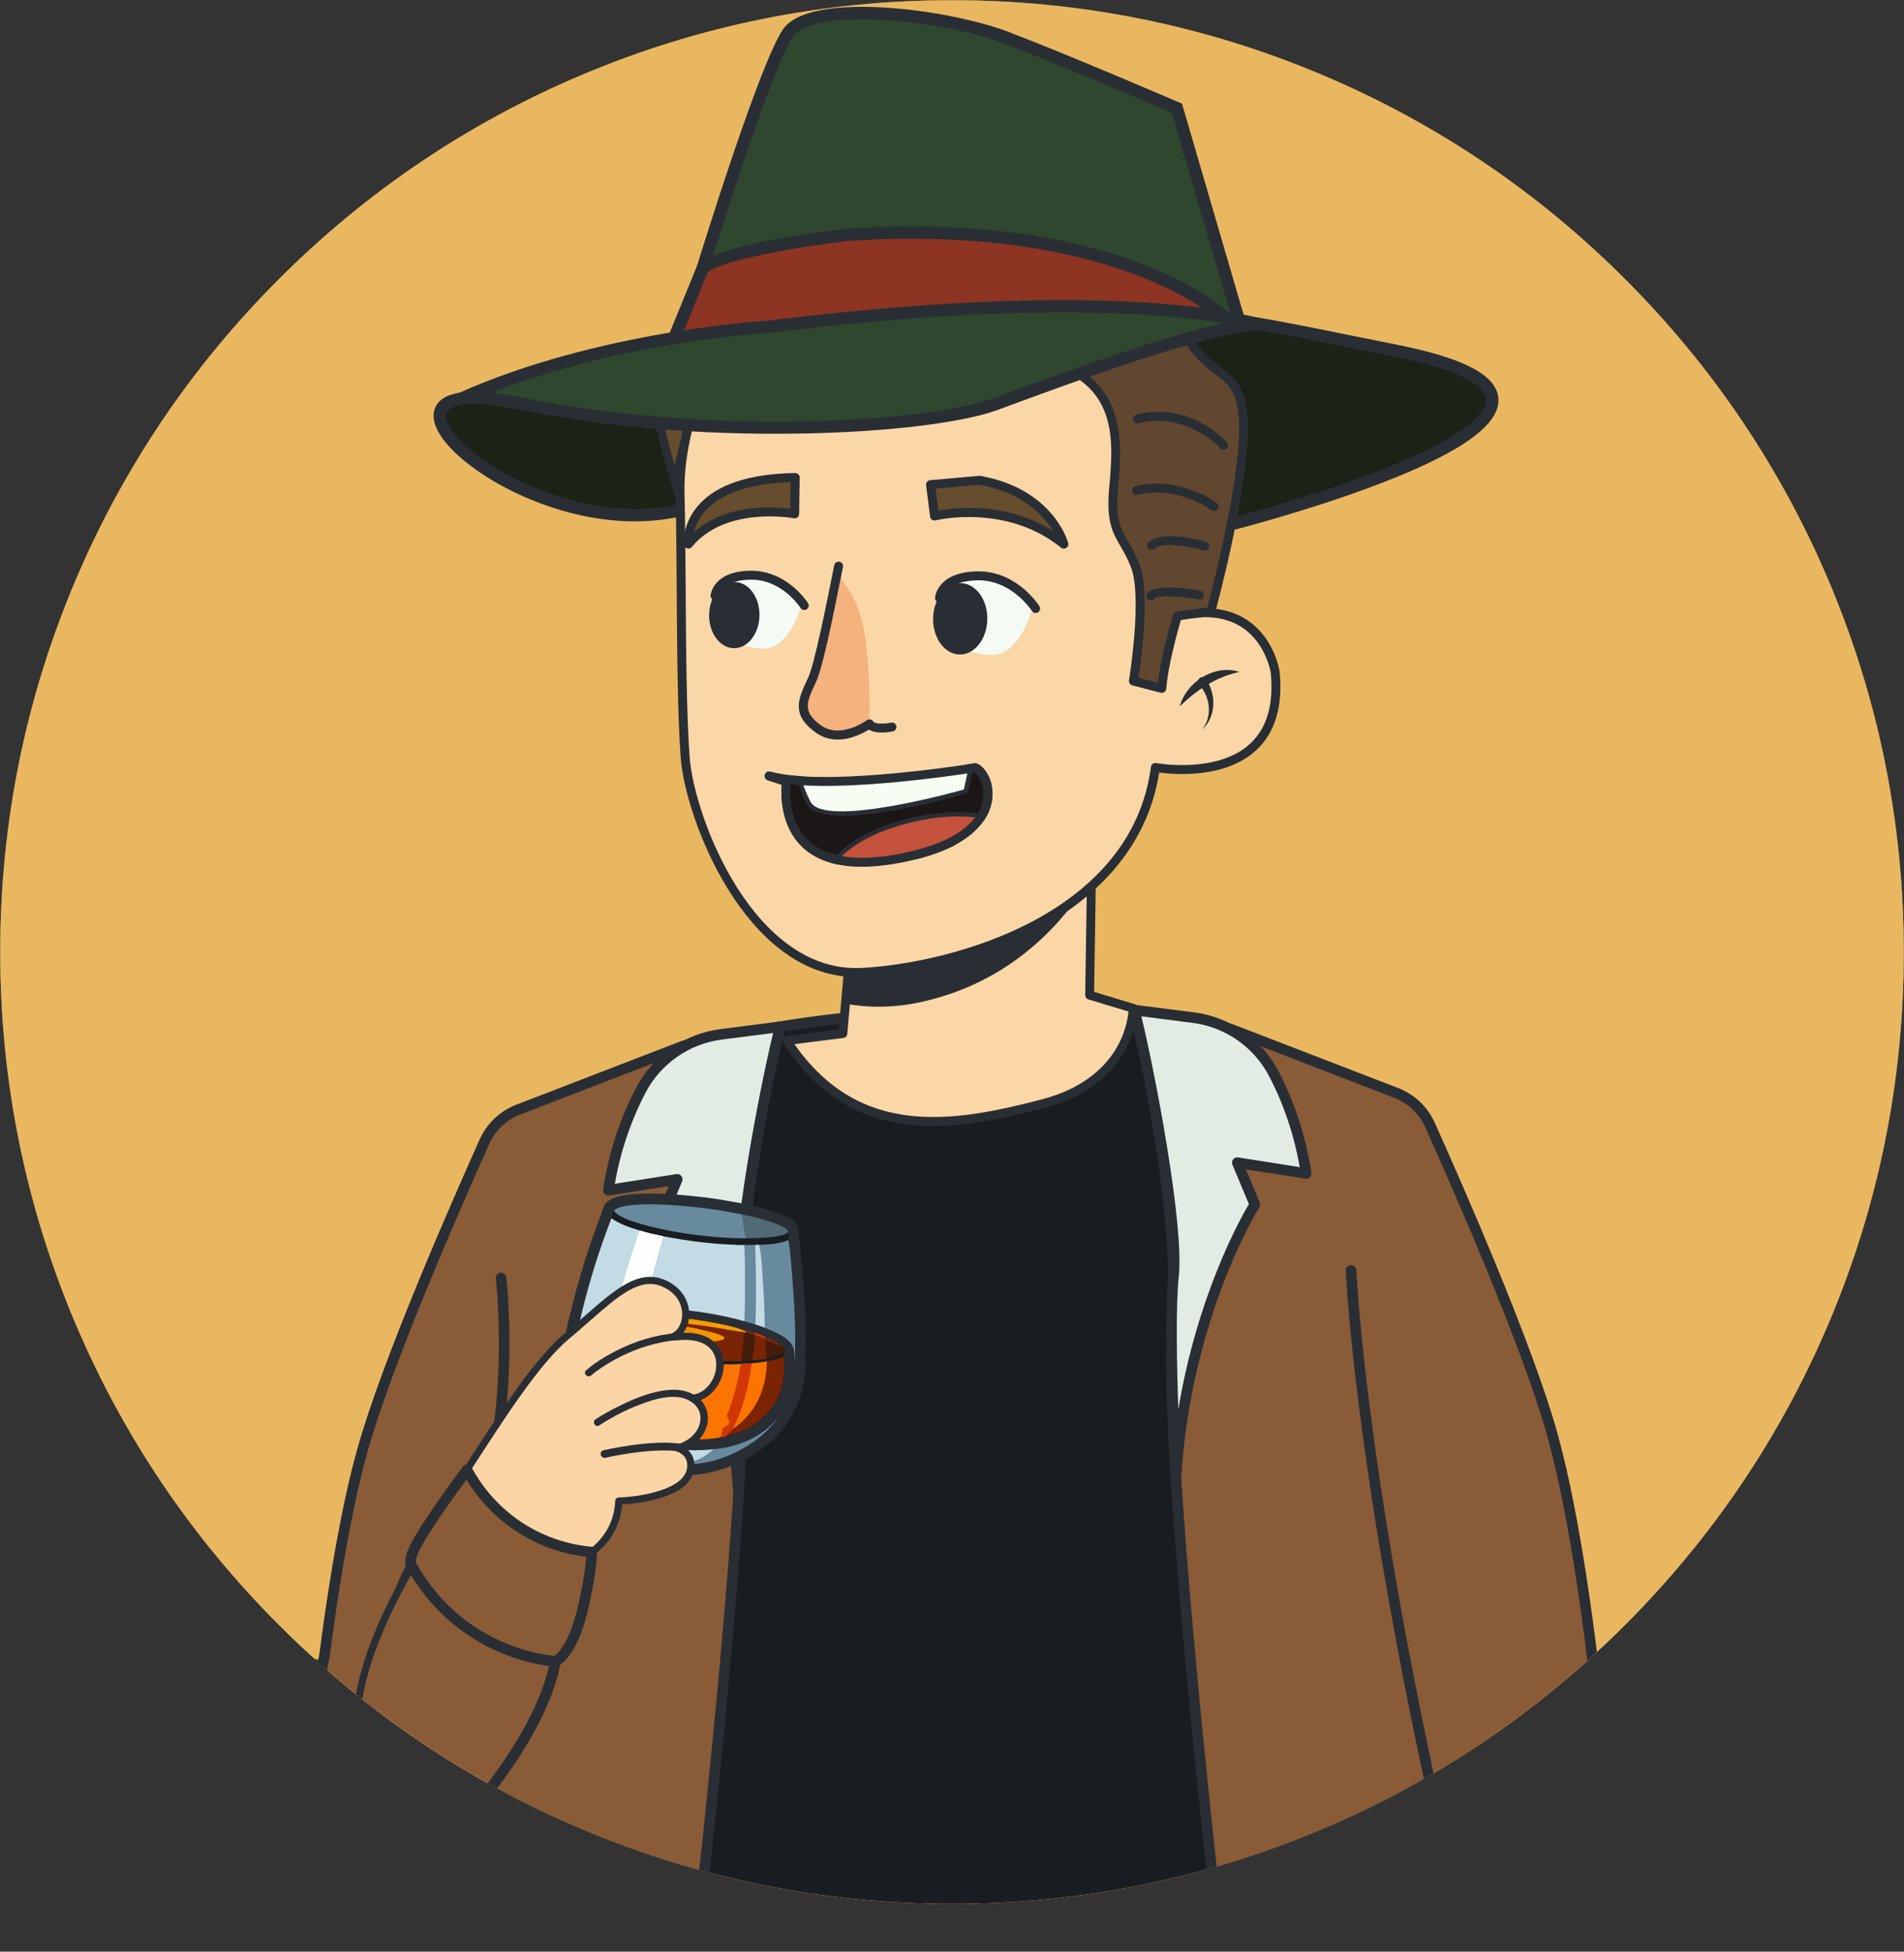 <?xml version="1.0" encoding="UTF-8"?>
<svg id="Capa_2" data-name="Capa 2" xmlns="http://www.w3.org/2000/svg" xmlns:xlink="http://www.w3.org/1999/xlink" viewBox="0 0 450 461.26">
  <rect x="0" y="0" width="450" height="461.26" fill="#333333" stroke="none"/>
  <defs>
    <style>
      .cls-1 {
        fill: #ffcd6b;
      }

      .cls-2 {
        fill: #ffc861;
      }

      .cls-3 {
        fill: #f5faf4;
      }

      .cls-4 {
        fill: #ffd47a;
      }

      .cls-5 {
        fill: #ff8d00;
      }

      .cls-6 {
        fill: #f5b27e;
      }

      .cls-7 {
        fill: #ffa204;
      }

      .cls-8 {
        fill: #ffca66;
      }

      .cls-9 {
        fill: #ff8e00;
      }

      .cls-10 {
        fill: #fceec0;
      }

      .cls-11 {
        fill: #ff9702;
      }

      .cls-12 {
        fill: #ffcc69;
      }

      .cls-13 {
        fill: #f7e5b9;
      }

      .cls-14 {
        fill: #ffcd6c;
      }

      .cls-15 {
        fill: #ffc55a;
      }

      .cls-16 {
        fill: #edd1aa;
      }

      .cls-17 {
        fill: #ffa304;
      }

      .cls-18 {
        fill: #c4513c;
      }

      .cls-19 {
        fill: #ffcc6a;
      }

      .cls-20 {
        fill: #ffc65d;
      }

      .cls-21 {
        fill: #ff9d03;
      }

      .cls-22 {
        fill: #1b1716;
      }

      .cls-23 {
        fill: #feab24;
      }

      .cls-24 {
        fill: #ffa004;
      }

      .cls-25 {
        fill: #edd0aa;
      }

      .cls-26 {
        fill: #e6c29f;
      }

      .cls-27 {
        fill: #ffa505;
      }

      .cls-28 {
        fill: #e7c4a0;
      }

      .cls-29 {
        fill: #c3dbe5;
      }

      .cls-30 {
        fill: #1b2216;
      }

      .cls-31 {
        fill: #faebbe;
      }

      .cls-32 {
        fill: #f7fdf3;
      }

      .cls-33 {
        fill: #feb83f;
      }

      .cls-34 {
        fill: #feb437;
      }

      .cls-35 {
        fill: #fec04f;
      }

      .cls-36 {
        fill: #e3bc9a;
      }

      .cls-37 {
        fill: #2e3192;
      }

      .cls-38 {
        fill: #ffd276;
      }

      .cls-39 {
        fill: #feb83e;
      }

      .cls-40 {
        fill: #feba42;
      }

      .cls-41 {
        fill: #516a76;
      }

      .cls-42 {
        fill: #eacba6;
      }

      .cls-43 {
        fill: #e3ece4;
      }

      .cls-44 {
        fill: #ff9101;
      }

      .cls-45 {
        fill: #e8c6a2;
      }

      .cls-46 {
        fill: #664d2e;
      }

      .cls-47 {
        fill: #f3dcb2;
      }

      .cls-48 {
        fill: #feb539;
      }

      .cls-49 {
        fill: #feb941;
      }

      .cls-50 {
        fill: #ffce6e;
      }

      .cls-51 {
        fill: #febf4e;
      }

      .cls-52 {
        fill: #eccfa9;
      }

      .cls-53 {
        fill: #f0d6ae;
      }

      .cls-54 {
        fill: #fef3c4;
      }

      .cls-55 {
        fill: #828d87;
      }

      .cls-56 {
        fill: #ffd275;
      }

      .cls-57 {
        fill: #feb73d;
      }

      .cls-58 {
        fill: #ff9502;
      }

      .cls-59 {
        fill: #feb130;
      }

      .cls-60 {
        fill: #faeabd;
      }

      .cls-61 {
        fill: none;
      }

      .cls-62 {
        fill: #d13607;
      }

      .cls-63 {
        fill: #fef2c3;
      }

      .cls-64 {
        fill: #ffd072;
      }

      .cls-65 {
        fill: #ffc963;
      }

      .cls-66 {
        fill: #feba44;
      }

      .cls-67 {
        fill: #ff9903;
      }

      .cls-68 {
        fill: #ffab06;
      }

      .cls-69 {
        fill: #ffd377;
      }

      .cls-70 {
        fill: #ffd77f;
      }

      .cls-71 {
        fill: #eccea8;
      }

      .cls-72 {
        fill: #f1d9b0;
      }

      .cls-73 {
        fill: #feb436;
      }

      .cls-74 {
        fill: #ffd67e;
      }

      .cls-75 {
        fill: #e9c9a4;
      }

      .cls-76 {
        fill: #fbd7a7;
      }

      .cls-77 {
        fill: #ffce6d;
      }

      .cls-78 {
        fill: #ffa906;
      }

      .cls-79 {
        clip-path: url(#clippath-1);
      }

      .cls-80 {
        fill: #fcefc1;
      }

      .cls-81 {
        fill: #ffd983;
      }

      .cls-82 {
        fill: #f5e1b6;
      }

      .cls-83 {
        fill: #f2dbb1;
      }

      .cls-84 {
        fill: #ff9802;
      }

      .cls-85 {
        fill: #ff9402;
      }

      .cls-86 {
        fill: #f8e6ba;
      }

      .cls-87 {
        fill: #eab761;
      }

      .cls-88 {
        fill: #f5e0b5;
      }

      .cls-89 {
        fill: #ffd57b;
      }

      .cls-90 {
        fill: #fec151;
      }

      .cls-91 {
        fill: #feb335;
      }

      .cls-92 {
        fill: #feb63a;
      }

      .cls-93 {
        fill: #ffcb68;
      }

      .cls-94 {
        fill: #fff4c5;
      }

      .cls-95 {
        fill: #feb02f;
      }

      .cls-96 {
        fill: #efd4ad;
      }

      .cls-97 {
        fill: #febc48;
      }

      .cls-98 {
        fill: #feb02e;
      }

      .cls-99 {
        fill: #8d3422;
      }

      .cls-100 {
        fill: #292e35;
      }

      .cls-101 {
        fill: #eacaa5;
      }

      .cls-102 {
        fill: #f4dfb5;
      }

      .cls-103 {
        fill: #ffd378;
      }

      .cls-104 {
        fill: #f7e4b8;
      }

      .cls-105 {
        fill: #ffd780;
      }

      .cls-106 {
        fill: #ffc860;
      }

      .cls-107 {
        fill: #ff8f01;
      }

      .cls-108 {
        fill: #f3ddb3;
      }

      .cls-109 {
        fill: #ff9602;
      }

      .cls-110 {
        fill: #ff9e03;
      }

      .cls-111 {
        fill: #895b37;
      }

      .cls-112 {
        fill: #e1b998;
      }

      .cls-113 {
        fill: #fec253;
      }

      .cls-114 {
        fill: #ffaa06;
      }

      .cls-115 {
        fill: #e7c5a1;
      }

      .cls-116 {
        fill: #ffa605;
      }

      .cls-117 {
        clip-path: url(#clippath-3);
      }

      .cls-118 {
        fill: #febe4c;
      }

      .cls-119 {
        fill: #eed3ac;
      }

      .cls-120 {
        fill: #e9c8a3;
      }

      .cls-121 {
        fill: #e1b897;
      }

      .cls-122 {
        fill: #ffd174;
      }

      .cls-123 {
        fill: #ff8c00;
      }

      .cls-124 {
        fill: #ffcf6f;
      }

      .cls-125 {
        fill: #feb233;
      }

      .cls-126 {
        fill: #ffa805;
      }

      .cls-127 {
        fill: #f6e3b8;
      }

      .cls-128 {
        fill: #e5c09d;
      }

      .cls-129 {
        fill: #fead28;
      }

      .cls-130 {
        fill: #ffca64;
      }

      .cls-131 {
        fill: #feb334;
      }

      .cls-132 {
        fill: #feae2a;
      }

      .cls-133 {
        fill: #e4bf9c;
      }

      .cls-134 {
        fill: #e6c39f;
      }

      .cls-135 {
        fill: #ba6302;
      }

      .cls-136 {
        fill: #ffc75f;
      }

      .cls-137 {
        fill: #feab25;
      }

      .cls-138 {
        fill: #feb232;
      }

      .cls-139 {
        fill: #eed2ab;
      }

      .cls-140 {
        fill: #f1d8af;
      }

      .cls-141 {
        fill: #f2dab1;
      }

      .cls-142 {
        fill: #fd7401;
      }

      .cls-143 {
        fill: #ffd071;
      }

      .cls-144 {
        fill: #ffcf70;
      }

      .cls-145 {
        fill: #ffc458;
      }

      .cls-146 {
        fill: #ff9f04;
      }

      .cls-147 {
        fill: #7a2404;
      }

      .cls-148 {
        fill: #ffd881;
      }

      .cls-149 {
        fill: #fdf1c3;
      }

      .cls-150 {
        fill: #febc47;
      }

      .cls-151 {
        fill: #441c09;
      }

      .cls-152 {
        fill: #febd4a;
      }

      .cls-153 {
        fill: #614730;
      }

      .cls-154 {
        fill: #feb63b;
      }

      .cls-155 {
        fill: #fec152;
      }

      .cls-156 {
        fill: #f6e2b7;
      }

      .cls-157 {
        fill: #fdf0c2;
      }

      .cls-158 {
        fill: #e5c19e;
      }

      .cls-159 {
        fill: #e4be9b;
      }

      .cls-160 {
        fill: #191d21;
      }

      .cls-161 {
        fill: #febb45;
      }

      .cls-162 {
        fill: #688a9f;
      }

      .cls-163 {
        fill: #e3bd9b;
      }

      .cls-164 {
        fill: #feaf2d;
      }

      .cls-165 {
        fill: #ff9001;
      }

      .cls-166 {
        fill: #f9e8bc;
      }

      .cls-167 {
        fill: #ffd67d;
      }

      .cls-168 {
        clip-path: url(#clippath-2);
      }

      .cls-169 {
        fill: #ffc255;
      }

      .cls-170 {
        fill: #f0d7ae;
      }

      .cls-171 {
        fill: #ffc962;
      }

      .cls-172 {
        fill: #ffd57c;
      }

      .cls-173 {
        fill: #feb538;
      }

      .cls-174 {
        fill: #fead29;
      }

      .cls-175 {
        fill: #ff9c03;
      }

      .cls-176 {
        fill: #ffc459;
      }

      .cls-177 {
        fill: #ffc357;
      }

      .cls-178 {
        fill: #ffd984;
      }

      .cls-179 {
        fill: #2e472e;
      }

      .cls-180 {
        fill: #ffd173;
      }

      .cls-181 {
        fill: #fefefe;
      }

      .cls-182 {
        fill: #ffca65;
      }

      .cls-183 {
        fill: #ff9201;
      }

      .cls-184 {
        fill: #ff9a03;
      }

      .cls-185 {
        fill: #f9e9bc;
      }

      .cls-186 {
        fill: #febe4b;
      }

      .cls-187 {
        fill: #ffa405;
      }

      .cls-188 {
        fill: #febd49;
      }

      .cls-189 {
        fill: #f4deb4;
      }

      .cls-190 {
        fill: #feac26;
      }

      .cls-191 {
        fill: #feaf2c;
      }

      .cls-192 {
        fill: #ffa705;
      }

      .cls-193 {
        fill: #fcd5a7;
      }

      .cls-194 {
        fill: #ffd882;
      }

      .cls-195 {
        fill: #fda306;
      }

      .cls-196 {
        fill: #ffc55b;
      }

      .cls-197 {
        fill: #f8e7bb;
      }

      .cls-198 {
        fill: #febf4d;
      }

      .cls-199 {
        fill: #ffcb67;
      }

      .cls-200 {
        fill: #ffa104;
      }

      .cls-201 {
        fill: #feb940;
      }

      .cls-202 {
        fill: #fec050;
      }

      .cls-203 {
        fill: #e2ba98;
      }

      .cls-204 {
        fill: #ffc356;
      }

      .cls-205 {
        fill: #ffc65c;
      }

      .cls-206 {
        fill: #e2bb99;
      }

      .cls-207 {
        clip-path: url(#clippath);
      }

      .cls-208 {
        fill: #fbecbf;
      }

      .cls-209 {
        fill: #ffc75e;
      }

      .cls-210 {
        fill: #feb131;
      }

      .cls-211 {
        fill: #ffd479;
      }

      .cls-212 {
        fill: #fbedc0;
      }

      .cls-213 {
        fill: #feba43;
      }

      .cls-214 {
        fill: #ebcca6;
      }

      .cls-215 {
        fill: #feac27;
      }

      .cls-216 {
        fill: #feb73c;
      }

      .cls-217 {
        fill: #ff9301;
      }

      .cls-218 {
        fill: #e0b796;
      }

      .cls-219 {
        fill: #feae2b;
      }

      .cls-220 {
        fill: #ebcda7;
      }

      .cls-221 {
        fill: #e8c7a3;
      }

      .cls-222 {
        fill: #febb46;
      }
    </style>
    <clipPath id="clippath">
      <path class="cls-61" d="M225,449.95c-30.37,0-59.83-5.95-87.56-17.68-26.79-11.33-50.84-27.55-71.5-48.21-20.66-20.66-36.88-44.72-48.21-71.5C6,284.83.05,255.37.05,225s5.95-59.83,17.68-87.56c11.33-26.79,27.55-50.84,48.21-71.5,20.66-20.66,44.72-36.88,71.5-48.21C165.17,6,194.63.05,225,.05c0,0,0,0,0,0,30.37,0,59.83,5.95,87.56,17.68,26.79,11.33,50.84,27.55,71.5,48.21,20.66,20.66,36.88,44.72,48.21,71.5,11.73,27.73,17.68,57.19,17.68,87.56s-5.95,59.83-17.68,87.56c-11.33,26.79-27.55,50.84-48.21,71.5-20.66,20.66-44.72,36.88-71.5,48.21-27.73,11.73-57.19,17.68-87.56,17.68Z"/>
    </clipPath>
    <clipPath id="clippath-1">
      <path class="cls-61" d="M152.25,310.26h.02c-.07.19-.09.38-.11.57-.19.75-.28,1.55-.41,2.32-.23,1.37-.48,2.74-.58,4.13l-.18,2.05v.03s-.02.6-.02.6c-.04,1.44-.1,2.87-.07,4.31.06,2.22.24,4.44.53,6.64.16,1.26.31,2.53.59,3.77.19.79.36,1.6.56,2.39.1.38.32.87.34,1.25,0,.04,0,.08-.02.12,0,.01-.02.03-.03.04-1.58-.46-3.22-1.08-4.69-1.82-.15-.43-.54-.71-.83-1.04-.18-.21-.34-.43-.49-.66-.91-1.29-1.64-2.59-2.17-4.08-1.22-3.79-1.5-6.68-1.14-10.66.08-.84.12-1.71.3-2.53.07-.19.09-.44.13-.65.25-1.54.53-3.07.88-4.6.16-.4.21-.96.31-1.39h.02c.05-.19.09-.38.14-.57h.05c1.57-.13,3.13-.2,4.7-.23.71-.01,1.43.05,2.15.02Z"/>
    </clipPath>
    <clipPath id="clippath-2">
      <path class="cls-61" d="M152.25,310.26h.02c-.07.19-.09.38-.11.57-.19.75-.28,1.55-.41,2.32-.23,1.37-.48,2.74-.58,4.13l-.18,2.05c-1.07-.22-2.14-.62-3.17-.97-1.28-.42-2.55-.87-3.82-1.33.25-1.54.53-3.07.88-4.6.16-.4.21-.96.31-1.39h.02c.05-.19.09-.38.14-.57h.05c1.57-.13,3.13-.2,4.7-.23.71-.01,1.43.05,2.15.02Z"/>
    </clipPath>
    <clipPath id="clippath-3">
      <path class="cls-61" d="M152.16,310.83c1.46.11,2.94.12,4.4.23,4.54.34,8.6.86,13.07,1.75,1.66.33,3.91.78,5.47,1.39.32.11,1.16.42,1.32.72l-.18-.02c-2.51-.31-5.01-.82-7.51-1.21-3.51-.53-7.03-.97-10.56-1.31-1.43-.13-2.93-.32-4.36-.32l.07.02c1.23.36,3.01.52,4.33.74,1.9.32,12.26,2.07,12.99,3.31,0,.13.02.17-.07.28-.2.25-.85.36-1.15.42-1.83.4-3.73.49-5.6.57-3.01.1-6.02.12-9.03.05-.75-.02-3.72-.27-4.2-.17.1-1.39.36-2.76.58-4.13.13-.77.21-1.57.41-2.32Z"/>
    </clipPath>
  </defs>
  <g id="Capa_1-2" data-name="Capa 1">
    <g>
      <g class="cls-207">
        <g>
          <path class="cls-160" d="M306.19,319.01s-.02,39.26,3.1,58.5c0,0,13.59,1.28,57.87-13.29"/>
          <g>
            <g>
              <path class="cls-87" d="M225,449.95c-30.37,0-59.83-5.95-87.56-17.68-26.79-11.33-50.84-27.55-71.5-48.21-20.66-20.66-36.88-44.72-48.21-71.5C6,284.83.05,255.37.05,225s5.95-59.83,17.68-87.56c11.33-26.79,27.55-50.84,48.21-71.5,20.66-20.66,44.72-36.88,71.5-48.21C165.17,6,194.63.05,225,.05c0,0,0,0,0,0,30.37,0,59.83,5.95,87.56,17.68,26.79,11.33,50.84,27.55,71.5,48.21,20.66,20.66,36.88,44.72,48.21,71.5,11.73,27.73,17.68,57.19,17.68,87.56s-5.95,59.83-17.68,87.56c-11.33,26.79-27.55,50.84-48.21,71.5-20.66,20.66-44.72,36.88-71.5,48.21-27.73,11.73-57.19,17.68-87.56,17.68Z"/>
              <path class="cls-87" d="M225,.1c30.36,0,59.81,5.95,87.54,17.67,13.33,5.64,26.18,12.61,38.2,20.74,11.91,8.05,23.11,17.28,33.28,27.46,10.18,10.18,19.42,21.38,27.46,33.28,8.12,12.02,15.1,24.88,20.74,38.2,11.73,27.73,17.67,57.18,17.67,87.54s-5.95,59.81-17.67,87.54c-5.64,13.33-12.61,26.18-20.74,38.2-8.05,11.91-17.28,23.11-27.46,33.28-10.18,10.18-21.38,19.42-33.28,27.46-12.02,8.12-24.88,15.1-38.2,20.74-27.73,11.73-57.18,17.67-87.54,17.67s-59.81-5.95-87.54-17.67c-13.33-5.64-26.18-12.61-38.2-20.74-11.91-8.05-23.11-17.28-33.28-27.46-10.18-10.18-19.42-21.38-27.46-33.28-8.12-12.02-15.1-24.88-20.74-38.2C6.05,284.81.1,255.36.1,225s5.95-59.81,17.67-87.54c5.64-13.33,12.61-26.18,20.74-38.2,8.05-11.91,17.28-23.11,27.46-33.28,10.18-10.18,21.38-19.42,33.28-27.46,12.02-8.12,24.88-15.1,38.2-20.74C165.19,6.05,194.64.1,225,.1M225,0C100.74,0,0,100.74,0,225s100.74,225,225,225,225-100.74,225-225S349.26,0,225,0h0Z"/>
            </g>
            <g>
              <g>
                <g>
                  <path class="cls-160" d="M334.87,373.46s13.74-83.17-12.68-112.13c-13.36-14.64-62.6-23.02-62.6-23.02,0,0-42.71-1.17-75.21,4.35-8.66,1.47-43.98,14.41-47.74,16.66-33.36,20.02-24.85,58.43-37.9,83.48l29.62,23.26s-13.64,52.07-14.46,89.26h221.9s1.13-59.55-.93-81.87c3.37-.76,6.99-1.69,10.85-2.85,27.69-8.26-10.85,2.85-10.85,2.85Z"/>
                  <path class="cls-100" d="M337.03,456.57H112.63l.03-1.28c.76-34.41,12.59-82.03,14.3-88.75l-29.79-23.39.48-.92c4.44-8.53,6.33-18.58,8.32-29.22,3.82-20.35,7.77-41.4,30.04-54.76,4.21-2.53,39.5-15.35,48.17-16.82,32.25-5.48,75.02-4.38,75.45-4.37l.18.02c2.03.35,49.82,8.62,63.32,23.41,11.18,12.25,16.75,35.05,16.57,67.77-.11,19.96-2.45,37.71-3.29,43.46,1.98-.57,5.26-1.51,8.54-2.45,2.61-.75,5.22-1.49,7.17-2.04.98-.28,1.8-.5,2.38-.66.97-.26,2.08-.56,2.43.63.35,1.18-.84,1.56-1.35,1.73-.37.12-.94.3-1.74.54-1.66.51-4.28,1.3-7.77,2.34-3.32.99-6.64,1.87-9.87,2.62,1.92,22.92.85,80.33.84,80.91l-.02,1.23ZM115.19,454.07h219.39c.14-8.42.89-57.83-.82-78.99l-.44.13.3-1.79-.09-.93.24-.05c.63-4.11,3.31-22.88,3.42-44.21.17-31.6-5.34-54.44-15.92-66.04-12.66-13.87-59.47-22.21-61.8-22.61-2.21-.05-43.58-.98-74.88,4.34-8.38,1.42-43.45,14.19-47.31,16.5-21.31,12.78-25.15,33.27-28.87,53.08-1.96,10.45-3.82,20.35-8.09,28.98l29.46,23.13-.21.79c-.13.51-13.3,51.16-14.39,87.69Z"/>
                </g>
                <g>
                  <path class="cls-111" d="M161.66,247.14l22.73-4.47s-11.24,44.37-9.01,74.37c2.23,30-10.85,142.98-10.85,142.98l-66.38-12.77-23.68-36.19s3.78-41.83,11.18-68.25c5.94-21.22,22.56-58.97,28.86-72.99,1.57-3.48,4.44-6.21,8.01-7.58l39.14-15.1Z"/>
                  <path class="cls-100" d="M164.53,461.26c-.08,0-.16,0-.24-.02l-66.38-12.77c-.33-.06-.62-.26-.81-.54l-23.68-36.19c-.15-.24-.22-.52-.2-.8.04-.42,3.87-42.25,11.22-68.47,5.91-21.12,22.2-58.2,28.93-73.17,1.71-3.81,4.8-6.73,8.7-8.23l39.14-15.1c.07-.03.14-.05.21-.06l22.73-4.47c.42-.08.85.06,1.15.37.29.31.41.75.3,1.17-.11.44-11.16,44.52-8.97,73.97,2.22,29.77-10.73,142.08-10.86,143.21-.04.35-.22.66-.5.86-.22.16-.48.24-.74.24ZM98.9,446.12l64.54,12.41c1.46-12.84,12.76-113.62,10.69-141.4-1.96-26.32,6.48-64,8.58-72.86l-20.71,4.08-39.04,15.06c-3.28,1.26-5.88,3.72-7.32,6.93-6.7,14.91-22.93,51.86-28.8,72.82-6.88,24.58-10.67,63.09-11.09,67.59l23.15,35.38Z"/>
                </g>
              </g>
              <g>
                <path class="cls-37" d="M335.27,455.39s1.13-59.55-.93-81.87"/>
                <path class="cls-100" d="M336.4,455.39c.14-7.19.21-14.39.26-21.58.1-13.76.1-27.53-.25-41.29-.16-6.33-.36-12.68-.94-19-.13-1.44-2.39-1.45-2.26,0,1.15,12.45,1.14,25.04,1.22,37.53.08,12.26,0,24.53-.17,36.79-.03,2.52-.07,5.03-.12,7.55-.03,1.45,2.23,1.45,2.26,0h0Z"/>
              </g>
              <g>
                <path class="cls-43" d="M151.42,257.74c-3.04,5.84-6.13,13.75-7.63,23.54l16.28-2.55-4.15,9.89s16.23,25.51,18.65,64.46c0,0,1.89-35.1.56-47.55s6.15-51.07,9.27-62.87l-13.93,1.78c-8.14,1.04-15.25,6.01-19.04,13.29Z"/>
                <path class="cls-100" d="M174.56,354.34c-.66,0-1.21-.51-1.25-1.17-2.36-38.14-18.3-63.61-18.46-63.86-.22-.35-.26-.78-.1-1.15l3.28-7.83-14.06,2.21c-.39.06-.79-.07-1.08-.35-.28-.28-.41-.68-.35-1.08,1.3-8.49,3.91-16.55,7.76-23.93,3.98-7.65,11.45-12.86,19.99-13.96l13.93-1.78c.41-.05.82.1,1.1.42.27.31.37.74.27,1.14-3.36,12.72-10.52,50.45-9.23,62.42,1.33,12.4-.48,46.31-.55,47.75-.04.66-.58,1.18-1.24,1.18h0ZM157.31,288.52c2,3.38,12.2,21.54,16.68,48.52.37-10.93.61-24.61-.11-31.37-1.32-12.29,5.7-48.71,8.85-61.53l-12.11,1.55c-7.73.99-14.49,5.71-18.09,12.63h0c-3.46,6.65-5.89,13.86-7.23,21.46l14.57-2.29c.45-.07.9.11,1.18.46.28.36.34.84.17,1.25l-3.9,9.31ZM151.42,257.74h0,0Z"/>
              </g>
              <g>
                <path class="cls-111" d="M290.81,243.19l-22.73-4.47s11.24,44.37,9.01,74.37c-2.23,30,10.85,142.98,10.85,142.98l66.38-12.77,23.68-36.19s-3.78-41.83-11.18-68.25c-5.94-21.22-22.56-58.97-28.86-72.99-1.57-3.48-4.44-6.21-8.01-7.58l-39.14-15.1Z"/>
                <path class="cls-100" d="M287.94,457.32c-.26,0-.52-.08-.74-.24-.28-.21-.46-.52-.5-.86-.13-1.13-13.07-113.44-10.86-143.21,2.19-29.45-8.86-73.53-8.97-73.97-.11-.42,0-.86.3-1.17s.73-.45,1.15-.37l22.73,4.47c.07.01.14.03.21.06l39.14,15.1c3.9,1.5,6.99,4.43,8.7,8.23,6.73,14.96,23.01,52.05,28.93,73.17,7.34,26.22,11.18,68.05,11.22,68.47.03.28-.04.56-.2.8l-23.68,36.19c-.19.28-.48.48-.81.54l-66.38,12.77c-.08.02-.16.02-.24.02ZM269.76,240.32c2.1,8.85,10.54,46.53,8.58,72.86-2.07,27.78,9.23,128.57,10.69,141.4l64.54-12.41,23.15-35.38c-.43-4.5-4.21-43.02-11.09-67.59-5.87-20.96-22.1-57.91-28.8-72.82-1.44-3.2-4.04-5.66-7.32-6.93l-39.04-15.06-20.71-4.08Z"/>
              </g>
              <path class="cls-100" d="M338.89,426.69c-.57,0-1.09-.4-1.22-.98-17.69-80.87-19.59-124.97-19.6-125.4-.03-.69.51-1.27,1.2-1.3.68-.01,1.27.51,1.3,1.2.02.43,1.91,44.34,19.55,124.97.15.67-.28,1.34-.95,1.49-.09.02-.18.03-.27.03Z"/>
              <g>
                <path class="cls-43" d="M301.06,253.8c3.04,5.84,6.13,13.75,7.63,23.54l-16.28-2.55,4.15,9.89s-16.23,25.51-18.65,64.46c0,0-1.89-35.1-.56-47.55,1.34-12.44-6.15-51.07-9.27-62.87l13.93,1.78c8.14,1.04,15.25,6.01,19.04,13.29Z"/>
                <path class="cls-100" d="M277.91,350.39h0c-.66,0-1.21-.52-1.24-1.18-.08-1.44-1.88-35.35-.55-47.75,1.28-11.97-5.87-49.7-9.23-62.42-.11-.4,0-.83.27-1.14.27-.31.68-.47,1.1-.42l13.93,1.78c8.54,1.09,16.01,6.31,19.99,13.96h0c3.84,7.39,6.45,15.44,7.76,23.93.06.39-.07.79-.35,1.08-.28.28-.68.41-1.08.35l-14.06-2.21,3.28,7.83c.16.38.12.81-.1,1.15-.16.25-16.09,25.72-18.46,63.86-.04.66-.59,1.17-1.25,1.17ZM269.75,240.19c3.14,12.82,10.17,49.25,8.85,61.53-.73,6.76-.48,20.44-.11,31.37,4.48-26.98,14.68-45.14,16.68-48.52l-3.9-9.31c-.18-.42-.11-.9.17-1.25.28-.36.73-.53,1.18-.46l14.57,2.29c-1.34-7.6-3.76-14.81-7.23-21.46-3.6-6.92-10.36-11.64-18.09-12.63l-12.11-1.55Z"/>
              </g>
              <g>
                <path class="cls-160" d="M189.08,322.53c.01-.27.02-.56.03-.83.32-7.01-.11-13.98-.58-19.87-.03-.43-.07-.87-.1-1.3-.06-.81-.12-1.62-.19-2.44h0s0,0,0,0c-.09-1.1-.2-2.21-.35-3.31l-.38-3.57c.04-.41-.07-.81-.32-1.16-.42-.59-1.19-1.13-2.42-1.67-.87-.39-1.99-.79-3.32-1.19-2.31-.7-4.79-1.24-5.88-1.46,0,0,0,0,0,0,0,0-.01,0-.02,0-.8-.14-1.62-.29-2.4-.43-1.51-.28-3.08-.57-4.64-.79-2.83-.4-7.69-.93-12.09-1.1-2.71-.11-5.01-.08-6.85.09-2.39.22-4.04.67-5.03,1.39-.11.08-.22.16-.33.26-.23.21-.37.48-.41.77h0l-1.18,3.25h0c-.48,1.28-.95,2.56-1.39,3.84-.65,1.86-1.28,3.76-1.87,5.64-.59,1.88-1.16,3.8-1.68,5.7-.53,1.9-1.03,3.83-1.49,5.75l-.09.38c-.81,3.26-1.73,6.96-1.83,10.29-.11,3.51.53,6.94,1.84,9.92.42.95.94,1.81,1.45,2.65l.06.09c.1.17.21.35.32.52.11.17.22.34.33.51.11.17.23.34.34.51.11.17.23.33.35.5.12.16.24.33.36.49.12.16.25.32.37.48.12.16.25.32.38.48.13.16.26.31.39.47.13.15.27.31.4.46.13.15.27.3.41.45.14.15.28.3.42.44.14.15.28.29.43.43.14.14.29.28.44.42.15.14.3.28.45.41.15.14.3.27.45.4.15.13.31.27.46.4.15.13.31.26.47.39.16.13.32.25.48.38.16.12.32.25.49.37.16.12.33.24.49.35.17.12.33.23.5.34.17.11.34.22.51.33.17.11.34.22.52.32.17.11.35.21.52.31.17.1.35.2.53.3.18.1.36.2.54.29.18.09.36.19.54.28.18.09.36.18.55.27.18.09.37.17.55.26.18.08.37.16.56.24.19.08.38.16.56.23.19.07.38.15.56.22,1.33.51,2.79.93,4.23,1.22.62.12,1.21.22,1.79.29.91.11,1.77.15,2.56.13,0,0,.02,0,.03,0,1.93.23,4.36-.1,5.65-.33,1.7-.3,3.44-.78,5.17-1.43,1.73-.65,3.42-1.46,5.01-2.4,3.39-2,6.2-4.52,8.15-7.28,1.83-2.61,3.17-5.69,3.78-8.68.32-1.57.38-3.16.44-4.7Z"/>
                <path class="cls-100" d="M162.32,348.66c-.52,0-1.03-.02-1.53-.08-.83.02-1.72-.02-2.66-.14-.61-.07-1.24-.18-1.88-.31-1.5-.3-3.03-.74-4.43-1.27-.19-.07-.39-.15-.58-.23-.2-.08-.39-.16-.59-.24-.19-.08-.39-.17-.58-.25-.19-.09-.39-.18-.58-.27-.19-.09-.38-.18-.57-.28-.19-.09-.38-.19-.57-.29-.18-.1-.37-.2-.56-.3-.19-.1-.37-.21-.55-.31-.18-.11-.37-.22-.55-.33-.18-.11-.36-.22-.54-.34-.18-.11-.35-.23-.53-.35-.18-.12-.35-.24-.53-.36-.17-.12-.34-.24-.51-.37-.17-.13-.34-.25-.51-.38-.17-.13-.33-.26-.5-.39-.17-.13-.33-.27-.49-.4-.16-.13-.32-.27-.48-.41-.16-.14-.32-.28-.47-.42-.16-.14-.31-.29-.47-.43s-.31-.29-.46-.44c-.15-.15-.3-.3-.45-.45-.15-.15-.29-.31-.44-.46-.14-.16-.29-.31-.43-.47-.14-.16-.28-.32-.42-.48-.14-.16-.27-.32-.41-.49-.13-.16-.27-.33-.4-.5-.13-.17-.26-.34-.39-.5-.13-.17-.25-.34-.38-.51-.12-.17-.25-.35-.37-.52-.12-.17-.24-.35-.35-.53-.12-.18-.23-.36-.34-.54-.11-.18-.22-.36-.33-.54l-.05-.09c-.53-.87-1.07-1.77-1.52-2.79-1.39-3.15-2.07-6.76-1.95-10.47.11-3.46,1.04-7.23,1.87-10.55l.1-.38c.46-1.92.97-3.87,1.5-5.78.53-1.92,1.1-3.85,1.69-5.74.59-1.89,1.23-3.81,1.88-5.68.45-1.28.92-2.58,1.4-3.87l1.14-3.14c.11-.53.39-1.02.79-1.38.14-.13.28-.24.43-.35,1.2-.86,2.99-1.38,5.65-1.62,1.9-.17,4.26-.21,7.02-.1,4.45.18,9.36.71,12.21,1.12,1.59.23,3.17.52,4.69.8h.08c.76.15,1.54.3,2.31.43l.1.02c1.14.22,3.62.78,5.96,1.48,1.38.42,2.55.83,3.47,1.24,1.44.64,2.37,1.31,2.93,2.09.4.56.59,1.21.55,1.87l.36,3.45c.13.96.24,2.03.35,3.33v.05c.07.8.13,1.6.19,2.4l.1,1.3c.47,5.93.9,12.95.58,20.02-.01.25-.02.5-.03.75v.08s-1.25-.05-1.25-.05l1.25.05-1.25-.05,1.25.05c-.06,1.59-.13,3.23-.47,4.9-.64,3.15-2.06,6.4-3.98,9.14-2.04,2.91-4.99,5.55-8.53,7.64-1.66.98-3.41,1.82-5.21,2.49-1.8.68-3.62,1.18-5.4,1.49-1.02.18-2.74.42-4.42.42ZM160.89,346.08l.16.02c1.76.21,4.06-.11,5.27-.32,1.63-.28,3.29-.74,4.95-1.36,1.66-.62,3.28-1.4,4.81-2.3,3.23-1.91,5.92-4.3,7.76-6.92,1.73-2.47,3-5.38,3.58-8.21.3-1.47.36-3.01.42-4.5v-.08c.01-.25.02-.51.03-.76.32-6.94-.11-13.86-.58-19.71l-.1-1.3c-.06-.8-.12-1.61-.19-2.42v-.05c-.11-1.24-.22-2.26-.34-3.2l-.39-3.73v-.13s.03-.15-.08-.3c-.28-.39-.92-.81-1.91-1.25-.82-.37-1.89-.75-3.17-1.13-2.26-.68-4.67-1.21-5.75-1.42h-.02c-.77-.14-1.56-.28-2.33-.42h-.08c-1.5-.29-3.05-.58-4.59-.8-2.8-.4-7.61-.92-11.96-1.09-2.65-.11-4.9-.08-6.69.09-2.13.2-3.62.59-4.41,1.16-.07.05-.15.11-.22.18l-.02.13-.06.14-1.18,3.25c-.48,1.29-.95,2.57-1.39,3.83-.65,1.85-1.27,3.73-1.86,5.6-.58,1.86-1.15,3.77-1.67,5.66-.52,1.89-1.02,3.81-1.48,5.71l-.1.39c-.79,3.2-1.69,6.83-1.79,10.03-.1,3.33.5,6.57,1.74,9.37.39.87.89,1.71,1.37,2.51l.06.09c.1.17.2.34.31.5.1.16.21.33.32.49.11.16.21.32.32.48.11.16.22.32.34.48.11.16.23.31.34.47.12.15.24.31.36.46.12.15.24.3.36.45.12.15.25.3.37.45.13.15.26.3.38.44.13.14.26.29.39.43.13.14.27.28.4.42.14.14.27.28.41.41.14.14.28.27.42.41.14.13.29.27.43.4.14.13.29.26.43.39.14.13.29.25.44.38.15.13.3.25.45.37.15.12.3.24.46.36.16.12.31.24.47.35.15.11.31.23.47.34.16.11.32.22.48.33.16.11.32.21.49.32.16.11.33.21.49.31.17.1.33.2.5.3.17.1.34.19.51.29.17.09.34.19.51.28.17.09.35.18.52.27.17.09.35.17.52.26.17.08.35.17.53.24.18.08.35.16.53.23.18.08.36.15.54.22.18.07.36.14.54.21,1.27.49,2.67.89,4.03,1.16.58.12,1.15.21,1.69.27.85.1,1.64.14,2.37.12h.08Z"/>
              </g>
              <path class="cls-41" d="M175.33,287c2.12.41,9.63,2.12,10.82,3.8.06.08.1.18.09.28-.02.18-.19.31-.33.4-1.47.94-5.97,1.1-7.75,1.16-.64.02-1.31-.02-1.94.04.05-.36-.13-.94-.18-1.32-.22-1.46-.43-2.91-.7-4.36Z"/>
              <path class="cls-162" d="M145.07,286.11c.07-.06.14-.12.22-.18,3.41-2.46,18.45-.8,23.04-.15,2.35.33,4.67.81,7.01,1.22.27,1.45.48,2.9.7,4.36.06.37.24.95.18,1.32-1.57-.02-3.13-.07-4.69-.16-1.56-.09-3.12-.22-4.68-.38-1.56-.16-3.11-.36-4.66-.59-1.55-.23-3.09-.5-4.63-.81-2.99-.6-8.8-1.95-11.33-3.55-.46-.29-.86-.63-1.16-1.08Z"/>
              <path class="cls-162" d="M179.41,294.21c2.27-.1,4.83-.19,6.93-1.14.51,2.91.69,5.92.92,8.86.52,6.55.88,13.14.58,19.71-.08,1.77-.1,3.59-.45,5.33-.58,2.87-1.89,5.8-3.57,8.19-3.84,5.47-10.98,9.44-17.5,10.58-1.61.28-3.78.52-5.4.3,1.92-.32,3.7-.75,5.41-1.74.76-.45,3.15-2.25,3.38-3.14.6-.1,1.21-.17,1.81-.29,1.4-.28,2.8-.74,4.13-1.27,4.3-1.72,7.79-4.88,9.62-9.17,1.24-2.91,1.54-6.26,1.35-9.39-.04-.75-.07-1.64-.37-2.34-.67-1.57-3.98-2.94-5.52-3.54-.7-.35-1.52-.58-2.26-.84-.85-.23-1.68-.51-2.52-.77-.01-.88.04-1.77.06-2.65.03-1.34.05-2.69.07-4.03.06-4.21.02-8.41-.11-12.61.83.02,1.66,0,2.48,0,.32-.01.65-.03.97-.05Z"/>
              <path class="cls-29" d="M178.44,294.26c.32-.01.65-.03.97-.05.62,2.67.7,5.89.89,8.66.21,3.11.38,6.21.41,9.33,0,.97.07,1.99.01,2.96-.7-.35-1.52-.58-2.26-.84,0-1.22.11-2.45.13-3.68.07-5.47.1-10.93-.15-16.39Z"/>
              <path class="cls-162" d="M175.96,294.26c.83.02,1.66,0,2.48,0,.25,5.46.21,10.92.15,16.39-.01,1.22-.13,2.46-.13,3.68-.85-.23-1.68-.51-2.52-.77-.01-.88.04-1.77.06-2.65.03-1.34.05-2.69.07-4.03.06-4.21.02-8.41-.11-12.61Z"/>
              <path class="cls-29" d="M156.87,292.21c5.02.96,10.02,1.63,15.13,1.9,1.32.07,2.64.17,3.96.15.13,4.2.16,8.41.11,12.61-.01,1.34-.04,2.69-.07,4.03-.02.88-.07,1.77-.06,2.65-6.06-1.73-12.42-2.67-18.7-3.08-1.65-.11-3.31-.15-4.96-.21h-.02c.19-.43.28-1.24.37-1.71.22-1.07.45-2.14.71-3.2,1.06-4.41,2.24-8.8,3.54-13.15Z"/>
              <path class="cls-29" d="M144.48,287.91c2.02,1.44,4.37,2.2,6.72,2.92,1.87.58,3.76.97,5.67,1.39-1.3,4.35-2.48,8.73-3.54,13.15-.25,1.06-.49,2.13-.71,3.2-.1.47-.18,1.28-.37,1.7-.71.04-1.43-.03-2.15-.02-1.57.03-3.14.1-4.7.22h-.05c-1.86.19-5.94.82-7.13,2.27-.52.63-.66,1.7-.84,2.48-.7,3.08-1.22,6.3-.83,9.45.51,4.11,2.82,7.7,6.05,10.21.48.37.97.72,1.47,1.06.5.34,1.01.66,1.53.97.52.31,1.05.59,1.59.87.54.27,1.09.53,1.64.76,6.03,2.57,13.89,3.51,20.39,2.69l.48-.06c-.23.89-2.61,2.69-3.38,3.14-1.71.99-3.49,1.42-5.41,1.74-2.58.11-5.78-.63-8.18-1.54-.18-.07-.36-.14-.54-.21-.18-.07-.36-.15-.54-.22-.18-.08-.36-.15-.53-.23-.18-.08-.35-.16-.53-.24-.18-.08-.35-.17-.52-.26-.17-.09-.35-.18-.52-.27-.17-.09-.34-.18-.51-.28-.17-.09-.34-.19-.51-.29-.17-.1-.33-.2-.5-.3-.17-.1-.33-.2-.49-.31-.16-.1-.33-.21-.49-.32-.16-.11-.32-.22-.48-.33-.16-.11-.32-.22-.47-.34-.16-.11-.31-.23-.47-.35-.15-.12-.31-.24-.46-.36-.15-.12-.3-.24-.45-.37-.15-.12-.3-.25-.44-.38-.15-.13-.29-.26-.43-.39-.14-.13-.29-.26-.43-.4-.14-.13-.28-.27-.42-.4-.14-.14-.27-.27-.41-.41-.14-.14-.27-.28-.4-.42-.13-.14-.26-.29-.39-.43-.13-.14-.26-.29-.38-.44-.13-.15-.25-.3-.37-.45-.12-.15-.24-.3-.36-.45-.12-.15-.24-.31-.35-.46-.12-.16-.23-.31-.34-.47-.11-.16-.22-.32-.33-.48-.11-.16-.22-.32-.32-.48-.11-.16-.21-.33-.31-.49-.1-.16-.2-.33-.3-.5-.51-.85-1.03-1.7-1.43-2.6-1.3-2.93-1.84-6.17-1.74-9.36.1-3.33,1.09-7.16,1.89-10.41.46-1.91.96-3.81,1.48-5.71.53-1.89,1.08-3.78,1.67-5.66.59-1.88,1.21-3.74,1.86-5.6.65-1.86,1.33-3.7,2.04-5.53Z"/>
              <path class="cls-181" d="M151.2,290.83c1.87.58,3.76.97,5.67,1.39-1.3,4.35-2.48,8.73-3.54,13.15-.25,1.06-.49,2.13-.71,3.2-.1.47-.18,1.28-.37,1.7-.71.04-1.43-.03-2.15-.02-1.57.03-3.14.1-4.7.22l-.02-.07c.31-1.65.83-3.31,1.27-4.94,1.06-4.06,2.27-8.07,3.65-12.03.23-.68.57-2.02.9-2.59Z"/>
              <g>
                <path class="cls-160" d="M152.27,310.27c1.65.06,3.31.1,4.96.21,6.29.41,12.64,1.35,18.7,3.08.84.26,1.68.53,2.52.77.74.26,1.55.49,2.26.84,1.53.6,4.84,1.97,5.52,3.54.3.7.32,1.58.37,2.34.19,3.13-.11,6.47-1.35,9.39-1.82,4.29-5.32,7.45-9.62,9.17-1.32.53-2.73.99-4.13,1.27-.6.12-1.21.19-1.81.29l-.48.06c-6.49.82-14.35-.12-20.39-2.69-.55-.24-1.1-.49-1.64-.76-.54-.27-1.07-.56-1.59-.87-.52-.31-1.03-.63-1.53-.97-.5-.34-.99-.69-1.47-1.06-3.23-2.51-5.55-6.1-6.05-10.21-.39-3.16.13-6.38.83-9.45.18-.78.32-1.85.84-2.48,1.19-1.45,5.27-2.08,7.13-2.26h.05c1.57-.13,3.13-.2,4.7-.23.71-.01,1.43.05,2.15.02h.02Z"/>
                <path class="cls-100" d="M164.44,342.77c-5.59,0-11.43-1.09-16.1-3.08-.58-.25-1.15-.52-1.71-.8-.56-.28-1.12-.59-1.66-.91-.54-.31-1.07-.65-1.6-1.01-.52-.35-1.04-.73-1.53-1.11-3.69-2.86-6.01-6.79-6.53-11.05-.44-3.55.23-7.15.85-9.88.03-.12.06-.25.08-.39.17-.82.38-1.85,1.01-2.61,1.55-1.89,5.96-2.51,7.88-2.7l.17-.02c1.58-.12,3.18-.19,4.77-.22.33,0,.65,0,.98.01.39.01.77.02,1.12,0l.34-.02.07.04c.34.01.69.02,1.03.04,1.2.04,2.45.08,3.68.16,6.9.45,13.28,1.51,18.97,3.13.28.08.53.16.78.24.57.18,1.16.36,1.73.52l.07.02c.17.06.34.11.51.17.61.2,1.24.41,1.84.7,3.58,1.4,5.54,2.74,6.16,4.19.36.84.41,1.79.46,2.56v.2c.24,3.81-.25,7.15-1.44,9.95-1.89,4.45-5.55,7.94-10.3,9.84-1.55.62-3.01,1.07-4.35,1.34-.42.09-.84.14-1.24.2-.21.03-.41.06-.62.09l-.52.07c-1.6.2-3.26.3-4.94.3ZM145.6,311.7l-.13.02c-2.96.28-5.66,1.05-6.28,1.81-.24.29-.39,1.01-.5,1.53-.03.15-.06.3-.09.43-.62,2.7-1.19,5.88-.81,9.02.44,3.59,2.42,6.92,5.58,9.38.45.35.92.69,1.4,1.01.48.32.97.63,1.46.92.49.29,1.01.57,1.52.83.51.26,1.04.5,1.57.73,5.69,2.43,13.25,3.42,19.74,2.6l.48-.06c.18-.03.4-.06.62-.09.38-.06.75-.11,1.1-.18,1.19-.24,2.51-.65,3.91-1.21,4.13-1.65,7.3-4.67,8.93-8.5,1.04-2.44,1.46-5.41,1.25-8.82v-.2c-.05-.6-.08-1.28-.27-1.72-.12-.28-.82-1.3-4.82-2.87l-.1-.05c-.46-.23-1.02-.41-1.56-.59-.17-.06-.34-.11-.51-.17-.6-.17-1.2-.35-1.78-.54-.25-.08-.49-.16-.74-.23-5.49-1.56-11.69-2.59-18.42-3.03-1.19-.08-2.42-.12-3.6-.16-.44-.02-.88-.03-1.32-.05h-.11c-.39,0-.76,0-1.13-.01-.29,0-.58-.02-.87-.01-1.51.03-3.03.09-4.52.21Z"/>
              </g>
              <path class="cls-147" d="M175.11,314.19c.68-.03,2.43.58,3.21.77.03.18.04.38.09.55v.05c-.67-.15-1.35-.41-1.98-.65-.16-.3-1-.6-1.32-.72Z"/>
              <path class="cls-62" d="M178.32,314.97c.87.27,1.72.6,2.57.95l-.02.35c-.01.06-.03.1-.06.15-.31-.07-.61-.23-.91-.36-.49-.21-.98-.4-1.5-.55-.04-.17-.06-.37-.09-.55Z"/>
              <path class="cls-147" d="M180.89,315.91c1.47.61,2.86,1.3,4.11,2.3-.5.23-3.2-1.23-3.93-1.39-.06-.01-.08.02-.13.05-.05-.19-.04-.41-.06-.61l.02-.35Z"/>
              <path class="cls-195" d="M145.19,311.05c-.1.43-.15.99-.31,1.39-.57.07-1.15.35-1.67.58-1.2.53-2.46,1.16-3.79,1.26-.16-.26-.31-.58-.34-.89-.02-.25.04-.47.21-.66.89-.97,4.52-1.59,5.9-1.68Z"/>
              <path class="cls-135" d="M139.42,314.27c1.33-.1,2.59-.72,3.79-1.26.52-.23,1.1-.51,1.67-.58-.35,1.53-.64,3.05-.88,4.6-1.39-.4-3.72-1.64-4.58-2.76Z"/>
              <path class="cls-151" d="M180.94,316.87s.07-.06.13-.05c.73.16,3.43,1.62,3.93,1.39.21.13.66.44.71.7.03.17-.07.34-.18.46-1.07,1.16-2.93,1.35-4.36,1.77-.2-1.39-.14-2.87-.23-4.27Z"/>
              <path class="cls-147" d="M178.41,315.52c.51.15,1,.34,1.5.55.29.12.6.28.91.36.03-.05.05-.09.06-.15.03.2.02.42.06.61.09,1.4.03,2.88.23,4.27-.53.05-1.06.13-1.58.19-.58.06-1.18.09-1.76.17-.09-.38.1-1.16.15-1.59.16-1.43.4-2.91.43-4.35v-.05Z"/>
              <path class="cls-151" d="M176.25,314.89l.18.02c.63.24,1.31.5,1.97.65-.04,1.44-.27,2.92-.43,4.35-.05.43-.24,1.21-.15,1.59l-2.55.17c0-1.02.2-2.09.3-3.1.12-1.21.19-2.42.32-3.63.12-.05.24-.04.36-.04Z"/>
              <path class="cls-147" d="M181.28,321.73c1.4-.18,2.7-.6,3.99-1.16.37,4.63-.37,9.33-3.49,12.96-.91,1.07-2,2.08-3.14,2.9-1.86,1.33-4.9,2.69-7.18,3.03.5-.62,1.19-1.27,1.81-1.76.73-.5,1.43-1.08,2.08-1.67,3.07-2.78,4.94-6.68,5.6-10.74.19-1.18.26-2.36.32-3.55Z"/>
              <path class="cls-142" d="M177.65,322.19c1.21-.07,2.43-.27,3.62-.45-.06,1.19-.13,2.37-.32,3.55-.66,4.06-2.53,7.96-5.6,10.74-.66.59-1.36,1.17-2.08,1.67-.63.5-1.31,1.14-1.81,1.76-.39.09-.79.18-1.19.26.24-.67.48-1.49.52-2.2.39-.25,1.39-.72,1.54-1.17.15-.43-.19-.99-.38-1.37-.06-.24-.09-.49-.12-.74.32-.39.52-1.13.69-1.6.7-1.98,1.28-3.99,1.75-6.03.31-1.41.55-2.84.84-4.26.85,0,1.7-.08,2.55-.17Z"/>
              <path class="cls-62" d="M175.11,322.35c.85,0,1.7-.08,2.55-.17-.43,3.74-1.4,7.83-2.66,11.36-.3.84-.63,1.68-.99,2.5-.19.43-.66,1.24-.73,1.65-.63.5-1.31,1.14-1.81,1.76-.39.09-.79.18-1.19.26.24-.67.48-1.49.52-2.2.39-.25,1.39-.72,1.54-1.17.15-.43-.19-.99-.38-1.37-.06-.24-.09-.49-.12-.74.32-.39.52-1.13.69-1.6.7-1.98,1.28-3.99,1.75-6.03.31-1.41.55-2.84.84-4.26Z"/>
              <path class="cls-142" d="M148.2,336.65c-.71-.33-1.41-.73-2.08-1.13-2.61-1.55-4.93-3.46-6.49-6.11-2.59-4.39-1.95-9.93-.72-14.65.88,1.23,3.53,2.38,4.95,2.92-.18.82-.23,1.7-.3,2.53-.36,3.98-.08,6.87,1.14,10.66.53,1.49,1.26,2.79,2.17,4.08.16.22.31.45.49.66.29.33.68.61.83,1.04Z"/>
              <g class="cls-79">
                <polygon class="cls-23" points="143.2 329.77 152.94 336.19 152.94 338.47 143.2 338.47 143.2 329.77"/>
                <polygon class="cls-23" points="143.2 329.61 152.94 336.04 152.94 336.19 143.2 329.77 143.2 329.61"/>
                <polygon class="cls-137" points="143.2 329.46 152.94 335.88 152.94 336.04 143.2 329.61 143.2 329.46"/>
                <polygon class="cls-190" points="143.2 329.3 152.94 335.73 152.94 335.88 143.2 329.46 143.2 329.3"/>
                <polygon class="cls-215" points="143.2 329.15 152.94 335.58 152.94 335.73 143.2 329.3 143.2 329.15"/>
                <polygon class="cls-129" points="143.2 328.99 152.94 335.42 152.94 335.58 143.2 329.15 143.2 328.99"/>
                <polygon class="cls-174" points="143.2 328.84 152.94 335.27 152.94 335.42 143.2 328.99 143.2 328.84"/>
                <polygon class="cls-132" points="143.2 328.69 152.94 335.11 152.94 335.27 143.2 328.84 143.2 328.69"/>
                <polygon class="cls-219" points="143.2 328.53 152.94 334.96 152.94 335.11 143.2 328.69 143.2 328.53"/>
                <polygon class="cls-191" points="143.2 328.38 152.94 334.8 152.94 334.96 143.2 328.53 143.2 328.38"/>
                <polygon class="cls-164" points="143.2 328.22 152.94 334.65 152.94 334.8 143.2 328.38 143.2 328.22"/>
                <polygon class="cls-98" points="143.2 328.07 152.94 334.5 152.94 334.65 143.2 328.22 143.2 328.07"/>
                <polygon class="cls-95" points="143.2 327.92 152.94 334.34 152.94 334.5 143.2 328.07 143.2 327.92"/>
                <polygon class="cls-59" points="143.2 327.76 152.94 334.19 152.94 334.34 143.2 327.92 143.2 327.76"/>
                <polygon class="cls-210" points="143.2 327.61 152.94 334.03 152.94 334.19 143.2 327.76 143.2 327.61"/>
                <polygon class="cls-138" points="143.2 327.45 152.94 333.88 152.94 334.03 143.2 327.61 143.2 327.45"/>
                <polygon class="cls-125" points="143.2 327.3 152.94 333.73 152.94 333.88 143.2 327.45 143.2 327.3"/>
                <polygon class="cls-131" points="143.2 327.14 152.94 333.57 152.94 333.73 143.2 327.3 143.2 327.14"/>
                <polygon class="cls-91" points="143.2 326.99 152.94 333.42 152.94 333.57 143.2 327.14 143.2 326.99"/>
                <polygon class="cls-73" points="143.2 326.84 152.94 333.26 152.94 333.42 143.2 326.99 143.2 326.84"/>
                <polygon class="cls-34" points="143.2 326.68 152.94 333.11 152.94 333.26 143.2 326.84 143.2 326.68"/>
                <polygon class="cls-173" points="143.2 326.53 152.94 332.95 152.94 333.11 143.2 326.68 143.2 326.53"/>
                <polygon class="cls-48" points="143.2 326.37 152.94 332.8 152.94 332.95 143.2 326.53 143.2 326.37"/>
                <polygon class="cls-92" points="143.2 326.22 152.94 332.65 152.94 332.8 143.2 326.37 143.2 326.22"/>
                <polygon class="cls-154" points="143.2 326.06 152.94 332.49 152.94 332.65 143.2 326.22 143.2 326.06"/>
                <polygon class="cls-216" points="143.2 325.91 152.94 332.34 152.94 332.49 143.2 326.06 143.2 325.91"/>
                <polygon class="cls-57" points="143.2 325.76 152.94 332.18 152.94 332.34 143.2 325.91 143.2 325.76"/>
                <polygon class="cls-39" points="143.2 325.6 152.94 332.03 152.94 332.18 143.2 325.76 143.2 325.6"/>
                <polygon class="cls-33" points="143.2 325.45 152.94 331.87 152.94 332.03 143.2 325.6 143.2 325.45"/>
                <polygon class="cls-201" points="143.2 325.29 152.94 331.72 152.94 331.87 143.2 325.45 143.2 325.29"/>
                <polygon class="cls-49" points="143.2 325.14 152.94 331.57 152.94 331.72 143.2 325.29 143.2 325.14"/>
                <polygon class="cls-40" points="143.2 324.99 152.94 331.41 152.94 331.57 143.2 325.14 143.2 324.99"/>
                <polygon class="cls-213" points="143.2 324.83 152.94 331.26 152.94 331.41 143.2 324.99 143.2 324.83"/>
                <polygon class="cls-66" points="143.2 324.68 152.94 331.1 152.94 331.26 143.2 324.83 143.2 324.68"/>
                <polygon class="cls-161" points="143.2 324.52 152.94 330.95 152.94 331.1 143.2 324.68 143.2 324.52"/>
                <polygon class="cls-222" points="143.2 324.37 152.94 330.8 152.94 330.95 143.2 324.52 143.2 324.37"/>
                <polygon class="cls-150" points="143.2 324.21 152.94 330.64 152.94 330.8 143.2 324.37 143.2 324.21"/>
                <polygon class="cls-97" points="143.2 324.06 152.94 330.49 152.94 330.64 143.2 324.21 143.2 324.06"/>
                <polygon class="cls-188" points="143.2 323.91 152.94 330.33 152.94 330.49 143.2 324.06 143.2 323.91"/>
                <polygon class="cls-152" points="143.2 323.75 152.94 330.18 152.94 330.33 143.2 323.91 143.2 323.75"/>
                <polygon class="cls-186" points="143.2 323.6 152.94 330.02 152.94 330.18 143.2 323.75 143.2 323.6"/>
                <polygon class="cls-118" points="143.2 323.44 152.94 329.87 152.94 330.02 143.2 323.6 143.2 323.44"/>
                <polygon class="cls-198" points="143.2 323.29 152.94 329.72 152.94 329.87 143.2 323.44 143.2 323.29"/>
                <polygon class="cls-51" points="143.2 323.14 152.94 329.56 152.94 329.72 143.2 323.29 143.2 323.14"/>
                <polygon class="cls-35" points="143.2 322.98 152.94 329.41 152.94 329.56 143.2 323.14 143.2 322.98"/>
                <polygon class="cls-202" points="143.2 322.83 152.94 329.25 152.94 329.41 143.2 322.98 143.2 322.83"/>
                <polygon class="cls-90" points="143.2 322.67 152.94 329.1 152.94 329.25 143.2 322.83 143.2 322.67"/>
                <polygon class="cls-155" points="143.2 322.52 152.94 328.95 152.94 329.1 143.2 322.67 143.2 322.52"/>
                <polygon class="cls-113" points="143.2 322.36 152.94 328.79 152.94 328.95 143.2 322.52 143.2 322.36"/>
                <polygon class="cls-169" points="143.2 322.21 152.94 328.64 152.94 328.79 143.2 322.36 143.2 322.21"/>
                <polygon class="cls-204" points="143.2 322.06 152.94 328.48 152.94 328.64 143.2 322.21 143.2 322.06"/>
                <polygon class="cls-177" points="143.2 321.9 152.94 328.33 152.94 328.48 143.2 322.06 143.2 321.9"/>
                <polygon class="cls-145" points="143.2 321.75 152.94 328.17 152.94 328.33 143.2 321.9 143.2 321.75"/>
                <polygon class="cls-176" points="143.2 321.59 152.94 328.02 152.94 328.17 143.2 321.75 143.2 321.59"/>
                <polygon class="cls-15" points="143.2 321.44 152.94 327.87 152.94 328.02 143.2 321.59 143.2 321.44"/>
                <polygon class="cls-196" points="143.2 321.28 152.94 327.71 152.94 327.87 143.2 321.44 143.2 321.28"/>
                <polygon class="cls-205" points="143.2 321.13 152.94 327.56 152.94 327.71 143.2 321.28 143.2 321.13"/>
                <polygon class="cls-20" points="143.2 320.98 152.94 327.4 152.94 327.56 143.2 321.13 143.2 320.98"/>
                <polygon class="cls-209" points="143.2 320.82 152.94 327.25 152.94 327.4 143.2 320.98 143.2 320.82"/>
                <polygon class="cls-136" points="143.2 320.67 152.94 327.09 152.94 327.25 143.2 320.82 143.2 320.67"/>
                <polygon class="cls-106" points="143.2 320.51 152.94 326.94 152.94 327.09 143.2 320.67 143.2 320.51"/>
                <polygon class="cls-2" points="143.2 320.36 152.94 326.79 152.94 326.94 143.2 320.51 143.2 320.36"/>
                <polygon class="cls-171" points="143.2 320.21 152.94 326.63 152.94 326.79 143.2 320.36 143.2 320.21"/>
                <polygon class="cls-65" points="143.2 320.05 152.94 326.48 152.94 326.63 143.2 320.21 143.2 320.05"/>
                <polygon class="cls-130" points="143.2 319.9 152.94 326.32 152.94 326.48 143.2 320.05 143.2 319.9"/>
                <polygon class="cls-182" points="143.2 319.74 152.94 326.17 152.94 326.32 143.2 319.9 143.2 319.74"/>
                <polygon class="cls-8" points="143.2 319.59 152.94 326.02 152.94 326.17 143.2 319.74 143.2 319.59"/>
                <polygon class="cls-199" points="143.2 319.43 152.94 325.86 152.94 326.02 143.2 319.59 143.2 319.43"/>
                <polygon class="cls-93" points="143.2 319.28 152.94 325.71 152.94 325.86 143.2 319.43 143.2 319.28"/>
                <polygon class="cls-12" points="143.2 319.13 152.94 325.55 152.94 325.71 143.2 319.28 143.2 319.13"/>
                <polygon class="cls-19" points="143.2 318.97 152.94 325.4 152.94 325.55 143.2 319.13 143.2 318.97"/>
                <polygon class="cls-1" points="143.2 318.82 152.94 325.24 152.94 325.4 143.2 318.97 143.2 318.82"/>
                <polygon class="cls-14" points="143.2 318.66 152.94 325.09 152.94 325.24 143.2 318.82 143.2 318.66"/>
                <polygon class="cls-77" points="143.2 318.51 152.94 324.94 152.94 325.09 143.2 318.66 143.2 318.51"/>
                <polygon class="cls-50" points="143.2 318.36 152.94 324.78 152.94 324.94 143.2 318.51 143.2 318.36"/>
                <polygon class="cls-124" points="143.2 318.2 152.94 324.63 152.94 324.78 143.2 318.36 143.2 318.2"/>
                <polygon class="cls-144" points="143.2 318.05 152.94 324.47 152.94 324.63 143.2 318.2 143.2 318.05"/>
                <polygon class="cls-143" points="143.2 317.89 152.94 324.32 152.94 324.47 143.2 318.05 143.2 317.89"/>
                <polygon class="cls-64" points="143.2 317.74 152.94 324.17 152.94 324.32 143.2 317.89 143.2 317.74"/>
                <polygon class="cls-180" points="143.2 317.58 152.94 324.01 152.94 324.17 143.2 317.74 143.2 317.58"/>
                <polygon class="cls-122" points="143.2 317.43 152.94 323.86 152.94 324.01 143.2 317.58 143.2 317.43"/>
                <polygon class="cls-56" points="143.2 317.28 152.94 323.7 152.94 323.86 143.2 317.43 143.2 317.28"/>
                <polygon class="cls-38" points="143.2 317.12 152.94 323.55 152.94 323.7 143.2 317.28 143.2 317.12"/>
                <polygon class="cls-69" points="143.2 316.97 152.94 323.39 152.94 323.55 143.2 317.12 143.2 316.97"/>
                <polygon class="cls-103" points="143.2 316.81 152.94 323.24 152.94 323.39 143.2 316.97 143.2 316.81"/>
                <polygon class="cls-211" points="143.2 316.66 152.94 323.09 152.94 323.24 143.2 316.81 143.2 316.66"/>
                <polygon class="cls-4" points="143.2 316.5 152.94 322.93 152.94 323.09 143.2 316.66 143.2 316.5"/>
                <polygon class="cls-89" points="143.2 316.35 152.94 322.78 152.94 322.93 143.2 316.5 143.2 316.35"/>
                <polygon class="cls-172" points="143.2 316.2 152.94 322.62 152.94 322.78 143.2 316.35 143.2 316.2"/>
                <polygon class="cls-167" points="143.2 316.04 152.94 322.47 152.94 322.62 143.2 316.2 143.2 316.04"/>
                <polygon class="cls-74" points="143.2 315.89 152.94 322.31 152.94 322.47 143.2 316.04 143.2 315.89"/>
                <polygon class="cls-70" points="143.2 315.73 152.94 322.16 152.94 322.31 143.2 315.89 143.2 315.73"/>
                <polygon class="cls-105" points="143.2 315.58 152.94 322.01 152.94 322.16 143.2 315.73 143.2 315.58"/>
                <polygon class="cls-148" points="143.2 315.43 152.94 321.85 152.94 322.01 143.2 315.58 143.2 315.43"/>
                <polygon class="cls-194" points="143.2 315.27 152.94 321.7 152.94 321.85 143.2 315.43 143.2 315.27"/>
                <polygon class="cls-81" points="143.2 315.12 152.94 321.54 152.94 321.7 143.2 315.27 143.2 315.12"/>
                <polygon class="cls-178" points="143.2 314.96 152.94 321.39 152.94 321.54 143.2 315.12 143.2 314.96"/>
                <polygon class="cls-178" points="152.94 321.39 143.2 314.96 143.2 310.23 152.94 310.23 152.94 321.39"/>
              </g>
              <path class="cls-41" d="M144,317.03c1.27.46,2.54.91,3.82,1.33,1.03.35,2.11.75,3.17.97v.03s-.02.6-.02.6c-2.42-.62-4.75-1.46-7.11-2.28.07-.19.09-.44.13-.65Z"/>
              <path class="cls-195" d="M144.7,330.87l.02-.21c.57.22,1.17.6,1.67.96.57.4,1.09.88,1.65,1.31.45.35.94.66,1.41.99.32.22.7.51,1.06.65.23.09.48.15.72.21.16.04.36.1.51.04.07-.07.12-.14.21-.17l.07.04c.19.79.36,1.6.56,2.39.1.38.32.87.34,1.25,0,.04,0,.08-.02.12,0,.01-.02.03-.03.04-1.58-.46-3.22-1.08-4.69-1.82-.15-.43-.54-.71-.83-1.04-.18-.21-.34-.43-.49-.66-.91-1.29-1.64-2.59-2.17-4.08Z"/>
              <g class="cls-168">
                <polygon class="cls-218" points="144 316.86 147.12 319.33 144 319.33 144 316.86"/>
                <polygon class="cls-218" points="144 316.66 147.38 319.33 147.12 319.33 144 316.86 144 316.66"/>
                <polygon class="cls-121" points="144 316.46 147.63 319.33 147.38 319.33 144 316.66 144 316.46"/>
                <polygon class="cls-112" points="144 316.26 147.89 319.33 147.63 319.33 144 316.46 144 316.26"/>
                <polygon class="cls-203" points="144 316.06 148.14 319.33 147.89 319.33 144 316.26 144 316.06"/>
                <polygon class="cls-206" points="144 315.86 148.39 319.33 148.14 319.33 144 316.06 144 315.86"/>
                <polygon class="cls-36" points="144 315.66 148.65 319.33 148.39 319.33 144 315.86 144 315.66"/>
                <polygon class="cls-163" points="144 315.46 148.9 319.33 148.65 319.33 144 315.66 144 315.46"/>
                <polygon class="cls-159" points="144 315.26 149.16 319.33 148.9 319.33 144 315.46 144 315.26"/>
                <polygon class="cls-133" points="144 315.06 149.41 319.33 149.16 319.33 144 315.26 144 315.06"/>
                <polygon class="cls-128" points="144 314.85 149.67 319.33 149.41 319.33 144 315.06 144 314.85"/>
                <polygon class="cls-158" points="144 314.65 149.92 319.33 149.67 319.33 144 314.85 144 314.65"/>
                <polygon class="cls-26" points="144 314.45 150.18 319.33 149.92 319.33 144 314.65 144 314.45"/>
                <polygon class="cls-134" points="144 314.25 150.43 319.33 150.18 319.33 144 314.45 144 314.25"/>
                <polygon class="cls-28" points="144 314.05 150.68 319.33 150.43 319.33 144 314.25 144 314.05"/>
                <polygon class="cls-115" points="144 313.85 150.94 319.33 150.68 319.33 144 314.05 144 313.85"/>
                <polygon class="cls-45" points="144 313.65 151.19 319.33 150.94 319.33 144 313.85 144 313.65"/>
                <polygon class="cls-221" points="144 313.45 151.45 319.33 151.19 319.33 144 313.65 144 313.45"/>
                <polygon class="cls-120" points="144 313.25 151.7 319.33 151.45 319.33 144 313.45 144 313.25"/>
                <polygon class="cls-75" points="144 313.05 151.96 319.33 151.7 319.33 144 313.25 144 313.05"/>
                <polygon class="cls-101" points="144 312.84 152.21 319.33 151.96 319.33 144 313.05 144 312.84"/>
                <polygon class="cls-42" points="144 312.64 152.27 319.18 152.27 319.33 152.21 319.33 144 312.84 144 312.64"/>
                <polygon class="cls-214" points="144 312.44 152.27 318.98 152.27 319.18 144 312.64 144 312.44"/>
                <polygon class="cls-220" points="144 312.24 152.27 318.77 152.27 318.98 144 312.44 144 312.24"/>
                <polygon class="cls-71" points="144 312.04 152.27 318.57 152.27 318.77 144 312.24 144 312.04"/>
                <polygon class="cls-52" points="144 311.84 152.27 318.37 152.27 318.57 144 312.04 144 311.84"/>
                <polygon class="cls-25" points="144 311.64 152.27 318.17 152.27 318.37 144 311.84 144 311.64"/>
                <polygon class="cls-16" points="144 311.44 152.27 317.97 152.27 318.17 144 311.64 144 311.44"/>
                <polygon class="cls-139" points="144 311.24 152.27 317.77 152.27 317.97 144 311.44 144 311.24"/>
                <polygon class="cls-119" points="144 311.04 152.27 317.57 152.27 317.77 144 311.24 144 311.04"/>
                <polygon class="cls-96" points="144 310.83 152.27 317.37 152.27 317.57 144 311.04 144 310.83"/>
                <polygon class="cls-53" points="144 310.63 152.27 317.17 152.27 317.37 144 310.83 144 310.63"/>
                <polygon class="cls-170" points="144 310.43 152.27 316.97 152.27 317.17 144 310.63 144 310.43"/>
                <polygon class="cls-140" points="144 310.23 152.27 316.76 152.27 316.97 144 310.43 144 310.23 144 310.23"/>
                <polygon class="cls-72" points="144.26 310.23 152.27 316.56 152.27 316.76 144 310.23 144.26 310.23"/>
                <polygon class="cls-141" points="144.51 310.23 152.27 316.36 152.27 316.56 144.26 310.23 144.51 310.23"/>
                <polygon class="cls-83" points="144.77 310.23 152.27 316.16 152.27 316.36 144.51 310.23 144.77 310.23"/>
                <polygon class="cls-47" points="145.02 310.23 152.27 315.96 152.27 316.16 144.77 310.23 145.02 310.23"/>
                <polygon class="cls-108" points="145.27 310.23 152.27 315.76 152.27 315.96 145.02 310.23 145.27 310.23"/>
                <polygon class="cls-189" points="145.53 310.23 152.27 315.56 152.27 315.76 145.27 310.23 145.53 310.23"/>
                <polygon class="cls-102" points="145.78 310.23 152.27 315.36 152.27 315.56 145.53 310.23 145.78 310.23"/>
                <polygon class="cls-88" points="146.04 310.23 152.27 315.16 152.27 315.36 145.78 310.23 146.04 310.23"/>
                <polygon class="cls-82" points="146.29 310.23 152.27 314.96 152.27 315.16 146.04 310.23 146.29 310.23"/>
                <polygon class="cls-156" points="146.55 310.23 152.27 314.75 152.27 314.96 146.29 310.23 146.55 310.23"/>
                <polygon class="cls-127" points="146.8 310.23 152.27 314.55 152.27 314.75 146.55 310.23 146.8 310.23"/>
                <polygon class="cls-104" points="147.06 310.23 152.27 314.35 152.27 314.55 146.8 310.23 147.06 310.23"/>
                <polygon class="cls-13" points="147.31 310.23 152.27 314.15 152.27 314.35 147.06 310.23 147.31 310.23"/>
                <polygon class="cls-86" points="147.56 310.23 152.27 313.95 152.27 314.15 147.31 310.23 147.56 310.23"/>
                <polygon class="cls-197" points="147.82 310.23 152.27 313.75 152.27 313.95 147.56 310.23 147.82 310.23"/>
                <polygon class="cls-166" points="148.07 310.23 152.27 313.55 152.27 313.75 147.82 310.23 148.07 310.23"/>
                <polygon class="cls-185" points="148.33 310.23 152.27 313.35 152.27 313.55 148.07 310.23 148.33 310.23"/>
                <polygon class="cls-60" points="148.58 310.23 152.27 313.15 152.27 313.35 148.33 310.23 148.58 310.23"/>
                <polygon class="cls-31" points="148.84 310.23 152.27 312.95 152.27 313.15 148.58 310.23 148.84 310.23"/>
                <polygon class="cls-208" points="149.09 310.23 152.27 312.74 152.27 312.95 148.84 310.23 149.09 310.23"/>
                <polygon class="cls-212" points="149.35 310.23 152.27 312.54 152.27 312.74 149.09 310.23 149.35 310.23"/>
                <polygon class="cls-10" points="149.6 310.23 152.27 312.34 152.27 312.54 149.35 310.23 149.6 310.23"/>
                <polygon class="cls-80" points="149.85 310.23 152.27 312.14 152.27 312.34 149.6 310.23 149.85 310.23"/>
                <polygon class="cls-157" points="150.11 310.23 152.27 311.94 152.27 312.14 149.85 310.23 150.11 310.23"/>
                <polygon class="cls-149" points="150.36 310.23 152.27 311.74 152.27 311.94 150.11 310.23 150.36 310.23"/>
                <polygon class="cls-63" points="150.62 310.23 152.27 311.54 152.27 311.74 150.36 310.23 150.62 310.23"/>
                <polygon class="cls-54" points="150.87 310.23 152.27 311.34 152.27 311.54 150.62 310.23 150.87 310.23"/>
                <polygon class="cls-94" points="151.13 310.23 152.27 311.14 152.27 311.34 150.87 310.23 151.13 310.23"/>
                <polygon class="cls-94" points="152.27 311.14 151.13 310.23 152.27 310.23 152.27 311.14"/>
              </g>
              <path class="cls-55" d="M152.25,310.26h.02c-.07.19-.09.38-.11.57-1.52-.01-3.04-.02-4.56.05-.79.04-1.61.18-2.39.16.05-.19.09-.38.14-.56h.05c1.57-.13,3.13-.2,4.7-.23.71-.01,1.43.05,2.15.02Z"/>
              <path class="cls-147" d="M152.16,310.83c1.46.11,2.94.12,4.4.23,4.54.34,8.6.86,13.07,1.75,1.66.33,3.91.78,5.47,1.39.32.11,1.16.42,1.32.72l-.18-.02c-.13,0-.25-.01-.36.04-.13,1.2-.19,2.42-.32,3.63-.1,1.01-.3,2.09-.3,3.1-2.69.09-5.32-.03-8-.19-2.78-.16-5.56-.35-8.32-.72-1.74-.23-3.48-.53-5.2-.85-.46-.09-2.5-.57-2.74-.55v-.03s.17-2.05.17-2.05c.1-1.39.36-2.76.58-4.13.13-.77.21-1.57.41-2.32Z"/>
              <g class="cls-117">
                <polygon class="cls-123" points="151.17 317.13 152.39 317.52 151.17 317.52 151.17 317.13"/>
                <polygon class="cls-123" points="151.17 316.79 153.46 317.52 152.39 317.52 151.17 317.13 151.17 316.79"/>
                <polygon class="cls-5" points="151.17 316.45 154.52 317.52 153.46 317.52 151.17 316.79 151.17 316.45"/>
                <polygon class="cls-9" points="151.17 316.12 155.59 317.52 154.52 317.52 151.17 316.45 151.17 316.12"/>
                <polygon class="cls-107" points="151.17 315.78 156.65 317.52 155.59 317.52 151.17 316.12 151.17 315.78"/>
                <polygon class="cls-165" points="151.17 315.44 157.72 317.52 156.65 317.52 151.17 315.78 151.17 315.44"/>
                <polygon class="cls-44" points="151.17 315.1 158.79 317.52 157.72 317.52 151.17 315.44 151.17 315.1"/>
                <polygon class="cls-183" points="151.17 314.77 159.85 317.52 158.79 317.52 151.17 315.1 151.17 314.77"/>
                <polygon class="cls-217" points="151.17 314.43 160.92 317.52 159.85 317.52 151.17 314.77 151.17 314.43"/>
                <polygon class="cls-85" points="151.17 314.09 161.98 317.52 160.92 317.52 151.17 314.43 151.17 314.09"/>
                <polygon class="cls-58" points="151.17 313.75 163.05 317.52 161.98 317.52 151.17 314.09 151.17 313.75"/>
                <polygon class="cls-109" points="151.17 313.42 164.11 317.52 163.05 317.52 151.17 313.75 151.17 313.42"/>
                <polygon class="cls-11" points="151.17 313.08 165.18 317.52 164.11 317.52 151.17 313.42 151.17 313.08"/>
                <polygon class="cls-84" points="151.17 312.74 166.25 317.52 165.18 317.52 151.17 313.08 151.17 312.74"/>
                <polygon class="cls-67" points="151.17 312.4 167.31 317.52 166.25 317.52 151.17 312.74 151.17 312.4"/>
                <polygon class="cls-184" points="151.17 312.07 168.38 317.52 167.31 317.52 151.17 312.4 151.17 312.07"/>
                <polygon class="cls-175" points="151.17 311.73 169.44 317.52 168.38 317.52 151.17 312.07 151.17 311.73"/>
                <polygon class="cls-21" points="151.17 311.39 170.51 317.52 169.44 317.52 151.17 311.73 151.17 311.39"/>
                <polygon class="cls-110" points="151.17 311.05 171.57 317.52 170.51 317.52 151.17 311.39 151.17 311.05"/>
                <polygon class="cls-146" points="151.52 310.83 172.64 317.52 171.57 317.52 151.17 311.05 151.17 310.83 151.52 310.83"/>
                <polygon class="cls-24" points="152.59 310.83 173.71 317.52 172.64 317.52 151.52 310.83 152.59 310.83"/>
                <polygon class="cls-200" points="153.65 310.83 174.77 317.52 173.71 317.52 152.59 310.83 153.65 310.83"/>
                <polygon class="cls-7" points="154.72 310.83 175.84 317.52 174.77 317.52 153.65 310.83 154.72 310.83"/>
                <polygon class="cls-17" points="155.78 310.83 176.43 317.37 176.43 317.52 175.84 317.52 154.72 310.83 155.78 310.83"/>
                <polygon class="cls-187" points="156.85 310.83 176.43 317.03 176.43 317.37 155.78 310.83 156.85 310.83"/>
                <polygon class="cls-27" points="157.92 310.83 176.43 316.69 176.43 317.03 156.85 310.83 157.92 310.83"/>
                <polygon class="cls-116" points="158.98 310.83 176.43 316.35 176.43 316.69 157.92 310.83 158.98 310.83"/>
                <polygon class="cls-192" points="160.05 310.83 176.43 316.02 176.43 316.35 158.98 310.83 160.05 310.83"/>
                <polygon class="cls-126" points="161.11 310.83 176.43 315.68 176.43 316.02 160.05 310.83 161.11 310.83"/>
                <polygon class="cls-78" points="162.18 310.83 176.43 315.34 176.43 315.68 161.11 310.83 162.18 310.83"/>
                <polygon class="cls-114" points="163.24 310.83 176.43 315 176.43 315.34 162.18 310.83 163.24 310.83"/>
                <polygon class="cls-68" points="164.31 310.83 176.43 314.67 176.43 315 163.24 310.83 164.31 310.83"/>
                <polygon class="cls-68" points="176.43 314.67 164.31 310.83 176.43 310.83 176.43 314.67"/>
              </g>
              <path class="cls-142" d="M150.98,319.96c2.55.65,5.15,1.09,7.75,1.47,1.87.28,3.75.5,5.63.67,1.88.16,3.77.27,5.66.31,1.68.04,3.41.1,5.09-.05-.29,1.42-.53,2.84-.84,4.26-.47,2.04-1.05,4.05-1.75,6.03-.17.47-.37,1.21-.69,1.6.03.25.05.5.12.74.18.38.53.94.38,1.37-.15.44-1.15.91-1.54,1.17-.03.71-.28,1.53-.52,2.2-4.89.98-12.63.33-17.38-1.24,0-.01.02-.03.03-.04.02-.04.02-.08.02-.12-.03-.38-.25-.87-.34-1.25-.2-.79-.37-1.59-.56-2.39-.29-1.24-.44-2.51-.59-3.77-.29-2.2-.46-4.42-.53-6.64-.03-1.44.02-2.87.07-4.31Z"/>
              <path class="cls-100" d="M114.37,354.64c-.13,0-.25-.02-.38-.06-.66-.21-1.02-.91-.81-1.57,7.22-22.58,4.04-50.55,4.01-50.83-.08-.69.41-1.31,1.09-1.39.69-.08,1.31.41,1.39,1.09.03.29,3.28,28.78-4.11,51.89-.17.53-.66.87-1.19.87Z"/>
              <g>
                <path class="cls-193" d="M161.31,315.84c-.75.03-1.49.09-2.22.16l.16-.18c3.73-1.68,4.52-9.61-2.45-12.56-6.97-2.95-13.26,4.52-22.88,12.56-8.62,7.2-19.5,25.52-28.98,39.93l-.42-.09s-.02.02-.03.03c-3.27,3.69-5.01,8.41-6.95,12.87-.95,2.19-2.16,4.28-3.03,6.5-.88,2.24-1.46,4.59-2.45,6.8-.48,1.07-1.15,2.03-1.66,3.09-.54,1.12-.75,2.36-.98,3.57-.36,1.87-.98,4.08-2.36,5.5-2.15,2.22-4.63.52-7.01-.71-.71,1.2-2.69,1.68-3.64.12-.16-.26-.31-.53-.45-.8-1.81,12-1.55,23.43,3.88,29.05,14.1,14.62,31.8,10.51,43.08-10.77,11.28-21.28,16.93-44.11,16.93-44.11,0,0,6.15-3.85,6.41-12.05,0,0,16.75-.43,17.04-8.19.09-2.27-1.17-3.62-3.09-4.35h.02c6.42-1.67,8.34-8.78,3.55-11.73h0c7.55-.86,10.42-15.14-2.44-14.65Z"/>
                <path class="cls-100" d="M97.64,431.18c-6.45,0-12.77-3.04-18.43-8.91-4.93-5.11-6.31-15.12-4.1-29.76.05-.36.33-.64.68-.7s.71.11.88.43c.13.25.28.5.43.76.24.4.58.59.99.59.48,0,.98-.29,1.22-.7.22-.38.71-.52,1.1-.32.24.13.49.26.74.39,2.36,1.26,3.87,1.95,5.3.48,1.3-1.34,1.84-3.54,2.14-5.08l.05-.28c.22-1.16.45-2.37,1-3.49.25-.51.52-.99.79-1.46.32-.55.61-1.06.86-1.61.56-1.24.99-2.56,1.42-3.85.32-.96.64-1.95,1.02-2.91.51-1.29,1.12-2.54,1.72-3.75.45-.91.91-1.85,1.32-2.78.25-.58.5-1.16.75-1.75,1.68-3.95,3.41-8.03,6.34-11.34l.02-.02c.17-.2.42-.3.67-.29,1.65-2.52,3.32-5.11,5.08-7.84,8.18-12.71,16.64-25.86,23.76-31.81,1.69-1.41,3.26-2.79,4.78-4.13,7.11-6.25,12.73-11.18,18.95-8.55,3.57,1.51,5.73,4.51,5.77,8.03.02,1.7-.49,3.29-1.37,4.47,6.58-.17,9.21,3.45,9.48,6.92.27,3.5-1.85,7.61-5.42,8.98,1.32,1.39,1.91,3.26,1.62,5.24-.4,2.68-2.28,4.99-4.97,6.25,1.31,1.01,1.96,2.44,1.89,4.22-.29,7.52-13.66,8.76-17.08,8.96-.54,7.12-5.24,10.89-6.47,11.77-.73,2.82-6.43,24.2-16.92,43.99-6.06,11.44-14.26,18.42-23.09,19.67-.97.14-1.93.2-2.9.2ZM76.47,394.75c-1.69,12.85-.34,21.94,3.93,26.37,6.12,6.35,13,9.18,19.9,8.21,8.28-1.17,16.04-7.84,21.85-18.8,11.1-20.94,16.8-43.69,16.85-43.92.05-.21.18-.39.37-.51.06-.04,5.78-3.73,6.02-11.37.01-.44.37-.8.81-.81,4.44-.12,16.01-1.67,16.23-7.39.06-1.71-.77-2.86-2.55-3.53-.42-.16-.64-.63-.49-1.05.11-.31.38-.52.69-.55,2.93-.8,5.07-2.95,5.45-5.5.29-1.93-.52-3.65-2.23-4.69-.3-.19-.45-.54-.38-.89.08-.35.37-.61.72-.65,3.65-.42,5.92-4.35,5.68-7.62-.27-3.54-3.26-5.56-7.99-5.37-.7.03-1.41.08-2.16.16-.35.04-.67-.14-.83-.45-.16-.31-.11-.68.12-.94l.16-.18c.08-.09.17-.15.28-.2,1.41-.64,2.34-2.45,2.32-4.52-.03-2.83-1.81-5.27-4.76-6.51-5.26-2.22-10.27,2.18-17.2,8.27-1.53,1.34-3.11,2.73-4.82,4.16-6.92,5.78-15.31,18.82-23.43,31.43-1.87,2.9-3.63,5.65-5.39,8.32-.18.27-.49.41-.81.37-2.59,3.06-4.2,6.87-5.77,10.56-.25.59-.5,1.18-.75,1.76-.42.97-.89,1.93-1.35,2.85-.58,1.18-1.19,2.4-1.67,3.62-.36.92-.68,1.89-.99,2.82-.44,1.32-.89,2.69-1.48,4.01-.28.62-.61,1.2-.93,1.76-.27.46-.52.9-.74,1.35-.45.93-.65,1.97-.86,3.08l-.06.29c-.34,1.75-.97,4.26-2.58,5.92-2.37,2.44-5.09.99-7.28-.17-.04-.02-.08-.04-.12-.06-.57.55-1.35.88-2.14.88-.59,0-1.16-.18-1.63-.51Z"/>
              </g>
              <path class="cls-100" d="M139.71,325.08c1.3-1.13,2.9-2.16,4.46-3.09,3.69-2.18,7.71-3.81,11.91-4.67,3.44-.71,8.25-1.51,11.26.88,1.89,1.5,2.33,4.03,1.72,6.27-.67,2.48-2.65,4.84-5.32,5.17-1.07.13-1.08,1.83,0,1.69,5.62-.71,9.38-8,6.11-12.88-2.16-3.21-6.25-3.67-9.8-3.4-5.14.4-10.13,1.97-14.7,4.34-2.39,1.24-4.79,2.7-6.84,4.48-.82.72.38,1.91,1.2,1.2h0Z"/>
              <path class="cls-100" d="M141.6,336.9c3.45-2.25,7.25-4.17,11.15-5.49,2.53-.86,5.41-1.63,8.09-1.12,2.51.48,4.79,2.22,4.75,4.96-.06,3.14-2.78,5.4-5.61,6.17-1.05.29-.6,1.92.45,1.63,3-.82,5.7-2.93,6.59-6.01.79-2.78-.29-5.64-2.71-7.21-2.72-1.76-6.14-1.57-9.16-.87-3.18.73-6.23,2.04-9.13,3.5-1.79.9-3.57,1.87-5.25,2.97-.91.59-.06,2.06.86,1.46h0Z"/>
              <path class="cls-100" d="M66.07,391.25c.16.03.09.03-.06-.03.16.06.31.14.47.21.53.23,1.06.46,1.59.69,1.6.67,3.22,1.29,4.87,1.82,4.39,1.43,9.07,2.44,13.71,2.13,1.44-.1,1.45-2.36,0-2.26-4.54.31-9.06-.7-13.35-2.12-1.55-.51-3.08-1.09-4.58-1.72-.62-.26-1.39-.77-2.05-.88-1.42-.23-2.03,1.95-.6,2.18h0Z"/>
              <g>
                <path class="cls-76" d="M257.92,209.54l-.39,25.66,10.28,3.11s.01,16.94-21.32,22.54-43.94,9.45-59.95-13.99c-.2-.3-.41-.6-.61-.91l13.27-1.68,1.87-21.49,56.84-13.24Z"/>
                <path class="cls-100" d="M219.58,266.14c8.86.13,18.09-1.89,27.18-4.27,21.87-5.73,22.1-23.38,22.1-23.56,0-.46-.3-.87-.75-1.01l-9.52-2.88.38-24.86c0-.32-.14-.63-.39-.84-.25-.2-.58-.28-.9-.21l-56.84,13.24c-.44.1-.77.48-.81.93l-1.8,20.64-12.43,1.57c-.36.05-.67.27-.82.6s-.12.72.08,1.02c.21.31.41.62.62.93,9.54,13.97,21.34,18.49,33.9,18.68ZM266.71,239.08c-.29,3.3-2.56,16.05-20.49,20.75-21.1,5.53-42.98,9.07-58.46-13.05l11.57-1.47c.49-.06.87-.46.92-.95l1.81-20.73,54.79-12.76-.37,24.31c0,.47.3.89.75,1.02l9.49,2.87ZM257.53,235.2h-.01s.01,0,.01,0Z"/>
              </g>
              <path class="cls-100" d="M256.21,209.94c-6.34,9.6-18.49,22.73-39.22,27.03-6.08,1.26-11.83,1.21-17.18.27l1.26-14.46,55.14-12.84Z"/>
              <g>
                <path class="cls-30" d="M109,94.23c3.08-.45,7.65-.16,13.99,1.16,44.51,9.29,107.03-10.15,122.29-15.67,7.33-2.66,17.72-5.5,30.4-5.52,13.7-.03,33.17,4.58,53.66,8.59,69.24,13.57-37.6,40.91-37.6,40.91,0,0-96.23-9.11-133.49-2.62-31.94,5.56-67.76-24.12-49.26-26.85Z"/>
                <path class="cls-100" d="M291.75,125.15s-.09,0-.14,0c-.96-.09-96.46-9.02-133.1-2.64-2.8.49-5.64.71-8.47.71-19.02,0-37.74-10.16-44.68-18.61-3.2-3.9-3.16-6.56-2.57-8.1.77-2,2.79-3.25,5.99-3.72h0c3.45-.51,8.33-.11,14.51,1.18,49.17,10.26,118.56-14.55,121.49-15.62,10.36-3.75,20.47-5.59,30.9-5.61.04,0,.08,0,.13,0,11.27,0,26.42,3.08,42.47,6.34,3.7.75,7.53,1.53,11.35,2.28,16.57,3.25,24.36,7.41,24.52,13.1.18,6.39-10.05,13.28-31.28,21.07-15.18,5.57-30.6,9.54-30.76,9.58-.12.03-.24.05-.36.05ZM196.85,117.3c40.76,0,90.73,4.54,94.78,4.91,2.02-.53,16.25-4.29,30.25-9.43,26.68-9.8,29.42-16.02,29.36-18.25-.06-2.24-3.03-6.57-22.17-10.32-3.84-.75-7.67-1.53-11.38-2.28-15.89-3.23-30.91-6.28-41.88-6.28-.04,0-.08,0-.12,0-10.09.02-19.87,1.8-29.91,5.43-2.45.89-51.03,18.26-96.04,18.26-9.31,0-18.47-.74-27.04-2.53-5.84-1.22-10.37-1.6-13.48-1.15h0c-2.03.3-3.34.97-3.69,1.89-.44,1.14.32,3.04,2.1,5.2,6.7,8.16,24.93,17.53,42.61,17.53,2.62,0,5.22-.21,7.78-.65,9.78-1.7,23.67-2.33,38.84-2.33Z"/>
              </g>
              <g>
                <path class="cls-46" d="M166.08,94.6l-11.74-2.99c1.03,7.75,3.64,17.16,5.32,22.72.75-5,2.49-12.87,6.42-19.72Z"/>
                <path class="cls-100" d="M159.99,118.87l-1.29-4.26c-1.55-5.12-4.3-14.89-5.36-22.88l-.19-1.47,14.45,3.68-.65,1.14c-3.8,6.63-5.52,14.19-6.3,19.38l-.66,4.4ZM155.54,92.94c.88,5.73,2.52,12.17,3.89,17.02.95-4.48,2.52-9.78,5.15-14.72l-9.04-2.3Z"/>
              </g>
              <g>
                <path class="cls-76" d="M278.26,145.59l-1.6-60.27-76.2-12.27-31.36,10.64s-8.85,16.36-8.39,33.22c.46,16.86.02,45.9,1.21,62.06s16.42,52.24,41.9,50.84c25.48-1.41,64.77-14.44,69.22-48.44,0,0,31.11,5.85,28.31-22.52,0,0-2.6-17.97-23.11-13.26Z"/>
                <path class="cls-100" d="M201.96,230.9c.64,0,1.28,0,1.94-.04,15.17-.84,30.82-5.26,42.96-12.13,15.44-8.75,24.79-21.23,27.1-36.15,3.66.5,15.55,1.49,22.88-5.22,4.52-4.14,6.4-10.4,5.59-18.61-.05-.36-1.19-7.76-7.46-12.06-4.09-2.8-9.36-3.61-15.67-2.39l-1.57-59c-.01-.51-.39-.93-.89-1.01l-76.2-12.27c-.17-.03-.34-.01-.51.04l-31.36,10.64c-.25.09-.46.26-.59.5-.37.68-8.98,16.8-8.52,33.75.17,6.12.22,13.84.27,22.01.09,13.96.19,29.79.95,40.1,1.07,14.5,15.27,51.46,41.07,51.85ZM273.08,180.32c-.23,0-.45.07-.63.2-.23.17-.39.43-.43.72-4.57,34.86-46.64,46.33-68.24,47.52-25.6,1.42-39.74-35.57-40.79-49.86-.75-10.24-.85-26.03-.94-39.96-.05-8.18-.1-15.91-.27-22.05-.41-15.02,6.81-29.85,8.08-32.33l30.71-10.42,75.07,12.09,1.58,59.4c0,.32.16.61.41.8.25.19.57.26.88.19,6.27-1.44,11.4-.84,15.25,1.8,5.51,3.77,6.57,10.52,6.58,10.59.73,7.46-.92,13.13-4.92,16.8-7.77,7.13-22.01,4.57-22.16,4.54-.06-.01-.12-.02-.18-.02Z"/>
              </g>
              <path class="cls-3" d="M244.18,143.01s-2.82,12.78-10.96,11.76-12.8-5.39-10.19-15.66c0,0,5.22-5.07,10.09-2.99,7.13,3.05,11.06,6.89,11.06,6.89Z"/>
              <path class="cls-100" d="M244.75,144.88c.2,0,.4-.05.58-.16.49-.31.64-.96.33-1.45-.21-.33-5.19-8.09-14.16-8.23-.11,0-.22,0-.33,0-9.56.05-10.16,5.95-10.18,6.21-.05.58.38,1.09.96,1.14.59.05,1.09-.38,1.14-.96.02-.16.56-4.23,8.1-4.28,8.01-.04,12.65,7.17,12.7,7.24.2.31.53.49.88.49Z"/>
              <ellipse class="cls-100" cx="226.93" cy="146.25" rx="8.43" ry="6.41" transform="translate(77.26 370.94) rotate(-89.13)"/>
              <path class="cls-3" d="M189.54,142.36s-2.62,11.86-10.17,10.91c-7.56-.95-11.87-5-9.46-14.53,0,0,4.85-4.7,9.36-2.77,6.61,2.83,10.27,6.39,10.27,6.39Z"/>
              <path class="cls-100" d="M190.07,144.17c.2,0,.4-.05.58-.16.49-.31.64-.96.33-1.45-.2-.31-4.96-7.7-13.51-7.67-8.94.05-9.5,5.59-9.52,5.83-.05.58.38,1.09.96,1.14.59.05,1.09-.38,1.14-.96.02-.14.52-3.86,7.44-3.9,7.4-.06,11.67,6.62,11.72,6.69.2.31.53.49.88.49Z"/>
              <ellipse class="cls-100" cx="173.54" cy="145.36" rx="7.82" ry="5.95" transform="translate(25.57 316.69) rotate(-89.13)"/>
              <g>
                <g>
                  <path class="cls-22" d="M216.43,202.02l8.6-3.15c-2.28,1.19-5.12,2.26-8.6,3.15Z"/>
                  <path class="cls-100" d="M216.41,203.08c.09,0,.18,0,.28-.03,3.42-.87,6.39-1.96,8.83-3.23.49-.26.7-.85.47-1.36-.22-.51-.8-.75-1.32-.56l-8.6,3.15c-.53.19-.81.76-.65,1.3.14.44.54.74.99.74Z"/>
                </g>
                <g>
                  <path class="cls-22" d="M181.77,183.4c2.13.59,4.78.95,7.75,1.14.47,1.48,1.11,3.15,2.02,4.93,3.31,6.5,36.26-2.86,36.26-2.86l1.06-4.91c1.04-.16,1.63-.25,1.63-.25,2.31.96,4.86,6.5,1.18,11.9-4.28-.65-11.2-.76-20.31,2.16-6.73,2.16-10.82,5.08-13.29,7.75-14.68-3.13-12.18-18.53-12.18-18.53l-4.1-1.32Z"/>
                  <path class="cls-100" d="M198.04,204.3c.3,0,.58-.12.79-.34,2.94-3.16,7.26-5.67,12.84-7.46,8.96-2.87,15.73-2.74,19.83-2.12.4.06.8-.11,1.03-.45,2.64-3.87,2.15-7.4,1.63-9.16-.61-2.07-1.87-3.72-3.27-4.3-.18-.08-.38-.1-.58-.07,0,0-.59.1-1.61.25-.43.06-.78.39-.87.82l-.92,4.29c-13.32,3.72-32.45,7.11-34.43,3.22-.79-1.54-1.44-3.15-1.95-4.77-.13-.42-.5-.71-.94-.73-3.06-.19-5.6-.56-7.53-1.1-.55-.16-1.13.16-1.29.71-.17.55.14,1.13.69,1.31l3.29,1.06c-.27,3.49-.25,15.98,13.1,18.82.07.01.14.02.2.02ZM227.04,191.92c-4.14-.06-9.54.5-16.01,2.58-5.68,1.82-10.15,4.37-13.32,7.59-11.7-2.85-11.14-14.18-10.86-16.72.61.06,1.24.12,1.89.17.51,1.5,1.13,2.97,1.86,4.4,3.52,6.93,31.85-.72,37.49-2.32.37-.11.66-.41.74-.79l.91-4.2c.24-.04.43-.07.58-.09.62.39,1.4,1.38,1.83,2.83.39,1.32.75,3.9-1,6.83-1.19-.15-2.56-.26-4.1-.29Z"/>
                </g>
                <path class="cls-32" d="M191.54,189.46c-.91-1.78-1.55-3.44-2.02-4.93,13.54.84,33.56-1.96,39.34-2.84l-1.06,4.91s-32.95,9.36-36.26,2.86Z"/>
                <path class="cls-18" d="M211.35,195.5c9.11-2.92,16.03-2.8,20.31-2.16-1.32,1.93-3.42,3.85-6.63,5.53l-8.6,3.15c-1.75.44-3.64.84-5.74,1.18-5.22.84-9.36.75-12.64.05,2.48-2.67,6.56-5.59,13.29-7.75Z"/>
              </g>
              <path class="cls-100" d="M203.21,204.85c2.35.04,4.91-.17,7.65-.61,2.01-.32,3.92-.71,5.83-1.2,3.42-.87,6.39-1.96,8.83-3.23,3.11-1.63,5.46-3.6,7.01-5.87,2.64-3.87,2.15-7.4,1.63-9.16-.61-2.07-1.87-3.72-3.27-4.3-.18-.08-.38-.1-.58-.07,0,0-.59.1-1.61.25-5.78.87-25.69,3.66-39.12,2.83-3.06-.19-5.6-.56-7.53-1.1-.55-.16-1.13.16-1.29.71-.17.55.14,1.13.69,1.31l3.29,1.06c-.27,3.49-.25,15.98,13.1,18.82,1.65.35,3.44.54,5.38.57ZM230.31,182.54c.62.39,1.4,1.38,1.83,2.83.42,1.4.8,4.23-1.35,7.38-1.35,1.98-3.45,3.72-6.24,5.19-2.29,1.2-5.11,2.23-8.37,3.06-1.85.47-3.7.85-5.64,1.16-4.74.76-8.86.78-12.25.06-12.29-2.62-11.71-14.27-11.43-16.85.82.09,1.69.16,2.6.22,13.63.85,33.73-1.97,39.56-2.85.58-.09,1.02-.16,1.29-.2Z"/>
              <path class="cls-6" d="M193.41,172.28c-5.32-3.85-3.66-6.87-1.44-11.68,1.71-3.69,4.74-18.16,6.06-24.66,2.12,2.32,4.96,6.46,6.13,12.83,1.31,7.12,1.42,16.65,1.34,22.3l-.24-.05c-1.28,1.42-6.53,5.1-11.85,1.26Z"/>
              <path class="cls-100" d="M197.83,174.79c3.24.05,6.19-1.52,7.54-2.36,1.73,1.16,4.93.58,5.66.42.57-.12.93-.68.81-1.25-.12-.57-.68-.94-1.25-.81-1.86.39-3.89.28-4.17-.23-.15-.27-.4-.45-.7-.52-.3-.06-.61,0-.85.18-.06.05-6.22,4.54-10.85,1.2-4.43-3.2-3.39-5.44-1.33-9.89l.23-.49c1.47-3.17,3.8-14.45,5.86-24.78l.45-2.25c.12-.57-.25-1.13-.82-1.24-.57-.12-1.13.25-1.24.82l-.45,2.26c-1.48,7.37-4.23,21.1-5.71,24.31l-.23.49c-2.14,4.61-3.84,8.26,2,12.48,1.64,1.18,3.37,1.63,5.03,1.66Z"/>
              <path class="cls-100" d="M292.95,158.81c-5.84-1.93-12.56,2.35-14.11,8.12,4.02-3.87,8.54-6.96,14.11-8.12h0Z"/>
              <path class="cls-100" d="M284.13,172.4c2.81-2.48,3.33-6.95,1.76-10.32-.45-.84-.86-2.52-2.14-1.95-.63.3-.78,1.14-.33,1.66,2.55,2.94,3.25,7.36.7,10.61h0Z"/>
              <g>
                <path class="cls-153" d="M278.26,145.59s-3.3,11.05-3.67,17.1l-6.7-1.74s3.26-19.95.41-27.25c-2.85-7.3-6.07-7.35-5.1-18.37.97-11.01,2.85-28.47-22.12-31.26s-34.47,9.16-50.2,5.96c-15.73-3.2-23.89-9.77-22.11-22.93,1.77-13.15,12.76-26.7,38.67-24.7,25.91,2.01,20.46,6.76,33.34,8.84,12.88,2.08,29.23,5.73,36.77,22.97,7.54,17.24,15.43,10.9,16.3,24.9.86,14-7.68,45.45-7.68,45.45,0,0-4.49.45-7.9,1.02Z"/>
                <path class="cls-100" d="M274.58,163.75c.23,0,.45-.07.64-.2.25-.18.41-.47.43-.79.3-5.05,2.74-13.82,3.44-16.23,3.24-.51,7.14-.9,7.18-.91.43-.04.8-.35.91-.77.35-1.29,8.58-31.78,7.71-45.79-.48-7.74-3.09-9.74-6.4-12.27-2.88-2.2-6.46-4.94-9.98-12.99-8.25-18.86-27.32-21.93-37.56-23.59-4.84-.78-6.91-1.91-9.31-3.21-3.79-2.06-8.08-4.4-24.11-5.64-26.52-2.05-37.95,11.88-39.8,25.61-1.74,12.91,5.55,20.56,22.95,24.1,7.61,1.55,13.67-.29,20.69-2.42,7.74-2.34,16.51-5,29.6-3.53,23.63,2.65,22.24,18.28,21.22,29.7l-.04.43c-.71,8.01.78,10.58,2.67,13.84.78,1.34,1.66,2.86,2.49,5,2.71,6.96-.44,26.51-.47,26.7-.09.54.25,1.05.77,1.19l6.7,1.74c.08.02.17.03.25.03ZM285.34,143.6c-1.42.15-4.66.52-7.25.96-.4.07-.72.35-.83.74-.13.43-2.93,9.85-3.6,16.07l-4.57-1.19c.62-4.12,2.8-20.22.21-26.86-.89-2.29-1.82-3.88-2.64-5.29-1.84-3.16-3.05-5.25-2.4-12.6l.04-.43c.97-10.88,2.58-29.1-23.09-31.98-13.52-1.52-22.51,1.21-30.45,3.61-6.75,2.04-12.58,3.81-19.66,2.37-16.3-3.31-22.86-10.02-21.28-21.75,1.72-12.77,12.49-25.73,37.55-23.79,15.59,1.21,19.67,3.43,23.27,5.39,2.46,1.34,4.79,2.61,9.98,3.44,13.64,2.2,28.79,5.92,35.97,22.35,3.74,8.54,7.56,11.47,10.63,13.82,3.11,2.38,5.16,3.94,5.58,10.73.77,12.52-6.22,39.71-7.46,44.41Z"/>
              </g>
              <g>
                <g>
                  <path class="cls-179" d="M292.84,75.87l-14.7-50.31s-25.24-10.88-40.18-16.61c-14.94-5.73-46.15-9.11-51.66-1.25-5.51,7.85-20.19,55.64-20.19,55.64l16.18,17.17,110.55-4.64Z"/>
                  <path class="cls-100" d="M181.69,82l-17.22-18.28.25-.81c.6-1.96,14.82-48.1,20.39-56.05,6.3-8.99,38.84-4.84,53.38.73,14.8,5.67,39.98,16.53,40.24,16.64l.63.27,15.41,52.76-113.08,4.74ZM167.76,62.96l15.14,16.07,108.02-4.53-13.98-47.86c-4-1.72-26.06-11.17-39.49-16.32-7.44-2.85-18.79-5.06-28.93-5.63-11.04-.62-18.89.82-21.02,3.85-4.93,7.03-17.78,48.11-19.74,54.42Z"/>
                </g>
                <g>
                  <path class="cls-99" d="M289.92,75.35s-24.7-24.25-89.66-19.85c0,0-28.58,3.3-34.16,7.84l-6.75,16.5"/>
                  <path class="cls-100" d="M160.71,80.39l-2.7-1.1,6.89-16.85.29-.23c5.74-4.68,31.94-7.82,34.91-8.16h.07c33.82-2.3,56.63,3.28,69.81,8.36,14.41,5.56,20.7,11.64,20.97,11.9l-2.04,2.08,1.02-1.04-1.02,1.04c-.06-.06-6.25-6-20.18-11.34-12.88-4.93-35.18-10.34-68.32-8.1-7.7.89-28.23,3.9-33.09,7.31l-6.6,16.13Z"/>
                </g>
                <g>
                  <path class="cls-179" d="M235.2,95.55c-15.25,5.53-67.69,9.12-112.21-.17-6.35-1.32-10.92-1.61-13.99-1.16h0c33.54-15.01,73.37-17.05,73.37-17.05l1.36-.2c83.29-10.16,113.71-.26,113.71-.26-12.69.03-54.9,16.17-62.23,18.83Z"/>
                  <path class="cls-100" d="M183.36,102.52c-19.38,0-41.07-1.62-60.66-5.71-5.84-1.22-10.38-1.6-13.48-1.15l-.34.05-3.88-1.29,3.41-1.53c32.74-14.65,71.91-17.06,73.82-17.16l1.29-.19c82.16-10.02,113.08-.61,114.36-.21l-.34,1.07-.1,1.78c-11.15.02-46.81,13.22-58.53,17.56-1.38.51-2.47.92-3.21,1.18l-.5-1.37.5,1.37c-8.95,3.24-28.97,5.6-52.34,5.6ZM116.16,92.8c2.14.22,4.52.61,7.13,1.15,42.73,8.91,95.36,6.04,111.41.22.74-.27,1.82-.67,3.2-1.18,16.41-6.07,37.91-13.75,51.23-16.6-13.58-2.28-45.81-5.22-105.23,2.03l-1.46.2c-.37.02-34.92,1.92-66.27,14.17Z"/>
                </g>
              </g>
              <path class="cls-100" d="M289.17,106.29c.25,0,.51-.08.71-.26.43-.39.48-1.05.09-1.49-.35-.4-8.76-9.71-21.39-6.55-.56.14-.91.71-.77,1.28.14.56.71.91,1.28.77,11.36-2.84,19.22,5.81,19.3,5.9.2.23.49.35.77.35Z"/>
              <path class="cls-100" d="M286.95,120.78c.33,0,.65-.14.86-.42.35-.46.26-1.12-.21-1.47-.36-.27-8.91-6.59-19.27-3.95-.56.14-.9.72-.76,1.28.14.56.72.9,1.28.76,9.36-2.38,17.41,3.54,17.49,3.6.18.14.4.21.61.21Z"/>
              <path class="cls-100" d="M284.77,130.16c.46,0,.89-.29,1.03-.76.16-.56-.16-1.14-.71-1.31-1.04-.31-10.29-2.92-13.63.03-.44.38-.48,1.05-.09,1.49.38.44,1.05.48,1.49.09,1.86-1.64,8.13-.62,11.64.41.09.03.19.04.28.04Z"/>
              <path class="cls-100" d="M271.95,141.92c.34,0,.68-.16.89-.46.63-.74,5.64-.63,10.51.23.58.1,1.12-.28,1.22-.85.1-.57-.28-1.12-.85-1.22-3.27-.58-11.04-1.67-12.62.65-.33.48-.2,1.14.28,1.46.18.12.38.18.58.18Z"/>
              <g>
                <path class="cls-46" d="M251.45,128.6s-3.3-12.15-19.94-15.09l-11.59,1.03.96,7.42s17.01-4.31,30.56,6.65Z"/>
                <path class="cls-100" d="M251.43,129.66c.21,0,.41-.05.59-.17.38-.25.56-.72.44-1.16-.14-.52-3.67-12.83-20.77-15.86-.09-.02-.18-.02-.28-.01l-11.59,1.03c-.29.03-.55.17-.73.39-.18.22-.26.51-.22.8l.96,7.42c.04.3.2.57.45.73.25.17.56.22.85.15.16-.04,16.67-4.04,29.64,6.45.19.15.42.23.65.23ZM231.46,114.57c10.27,1.86,15.18,7.26,17.38,10.88-11.13-6.99-23.28-5.47-27.05-4.76l-.67-5.2,10.35-.92Z"/>
              </g>
              <g>
                <path class="cls-46" d="M187.95,112.85l-.13,8.6s-16.63-3.21-25.12,7.15c0,0-1.65-15.35,25.25-15.75Z"/>
                <path class="cls-100" d="M162.68,129.66c.32,0,.62-.13.83-.39,7.99-9.74,23.95-6.82,24.11-6.78.31.06.62-.02.86-.22.24-.2.38-.49.39-.8l.13-8.6c0-.28-.11-.56-.31-.76-.2-.2-.48-.32-.76-.31-10.84.16-18.52,2.71-22.83,7.58-3.93,4.44-3.48,9.14-3.45,9.34.05.42.34.78.75.9.09.03.19.04.29.04ZM182.42,119.92c-5.13-.08-12.74.81-18.38,5.79.36-1.42,1.11-3.21,2.68-4.97,3.71-4.16,10.67-6.5,20.16-6.8l-.1,6.3c-.99-.13-2.52-.28-4.37-.31Z"/>
              </g>
            </g>
          </g>
          <g>
            <path class="cls-111" d="M131.66,386.86s2.27,13.9-18.44,39.15c-20.71,25.25-37.97-27.81-37.97-27.81l1.44-6.85"/>
            <path class="cls-100" d="M101.77,434.07c-.72,0-1.43-.07-2.15-.2-14.82-2.79-25.12-33.96-25.56-35.28-.07-.21-.08-.43-.03-.64l1.44-6.85c.14-.68.8-1.11,1.48-.97.68.14,1.11.8.97,1.48l-1.37,6.51c1.11,3.26,10.89,30.91,23.54,33.29,4.08.77,8.17-1.32,12.18-6.2,19.99-24.37,18.19-38.03,18.17-38.16-.1-.68.36-1.32,1.04-1.43.68-.11,1.32.35,1.43,1.03.1.59,2.12,14.75-18.71,40.14-3.96,4.83-8.13,7.27-12.42,7.27Z"/>
          </g>
          <g>
            <path class="cls-111" d="M131.73,386.29l-31.14-21.28s-14.99,21.83-16.31,40.71"/>
            <path class="cls-100" d="M84.28,406.55s-.04,0-.06,0c-.46-.03-.81-.43-.77-.89,1.32-18.89,15.84-40.22,16.46-41.12.26-.38.78-.47,1.16-.22l31.14,21.28c.38.26.48.78.22,1.16-.26.38-.78.48-1.16.22l-30.44-20.8c-2.52,3.85-14.55,23.02-15.71,39.6-.03.44-.4.78-.83.78Z"/>
          </g>
          <g>
            <path class="cls-111" d="M110.35,347.39c1.57,2.93,5.14,8.63,11.94,13.22,7.18,4.84,14.19,5.91,17.52,6.2-.04,3.05-.67,6.89-1.61,11.34-1.25,5.93-3.39,12.4-6.95,14.53-3.93-.43-11.55-1.78-19.46-6.96-8.47-5.54-12.86-12.58-14.75-16.1-.13-1.88-.04-4.07,13.3-22.23Z"/>
            <path class="cls-100" d="M131.26,393.93s-.09,0-.13,0c-7.12-.77-14.03-3.25-20.01-7.16-8-5.23-12.66-11.89-15.16-16.55-.08-.16-.13-.33-.15-.51-.15-2.18-.29-4.24,13.54-23.05.25-.35.67-.54,1.1-.51.43.03.81.28,1.01.66,1.92,3.57,5.47,8.68,11.54,12.78,6.35,4.28,12.71,5.62,16.93,5.99.65.06,1.15.61,1.14,1.26-.04,2.83-.55,6.4-1.63,11.58-1.73,8.23-4.27,13.39-7.54,15.34-.19.12-.42.18-.64.18ZM98.29,369.27c2.4,4.39,6.78,10.55,14.2,15.4,6.91,4.52,13.78,6.15,18.47,6.71,2.46-1.75,4.54-6.4,6.04-13.49.9-4.26,1.39-7.47,1.54-9.96-4.47-.54-10.71-2.09-16.93-6.29-5.58-3.76-9.17-8.33-11.38-11.96-11.38,15.6-11.98,18.2-11.93,19.59Z"/>
          </g>
        </g>
      </g>
      <path class="cls-100" d="M142.87,344.54c-.42,0-.8-.29-.89-.72-.11-.49.21-.98.7-1.08,13.11-2.81,18.52-1.45,18.75-1.39.49.13.78.63.65,1.12-.13.49-.62.77-1.11.65h0c-.05-.01-5.32-1.29-17.9,1.41-.06.01-.13.02-.19.02Z"/>
    </g>
  </g>
</svg>